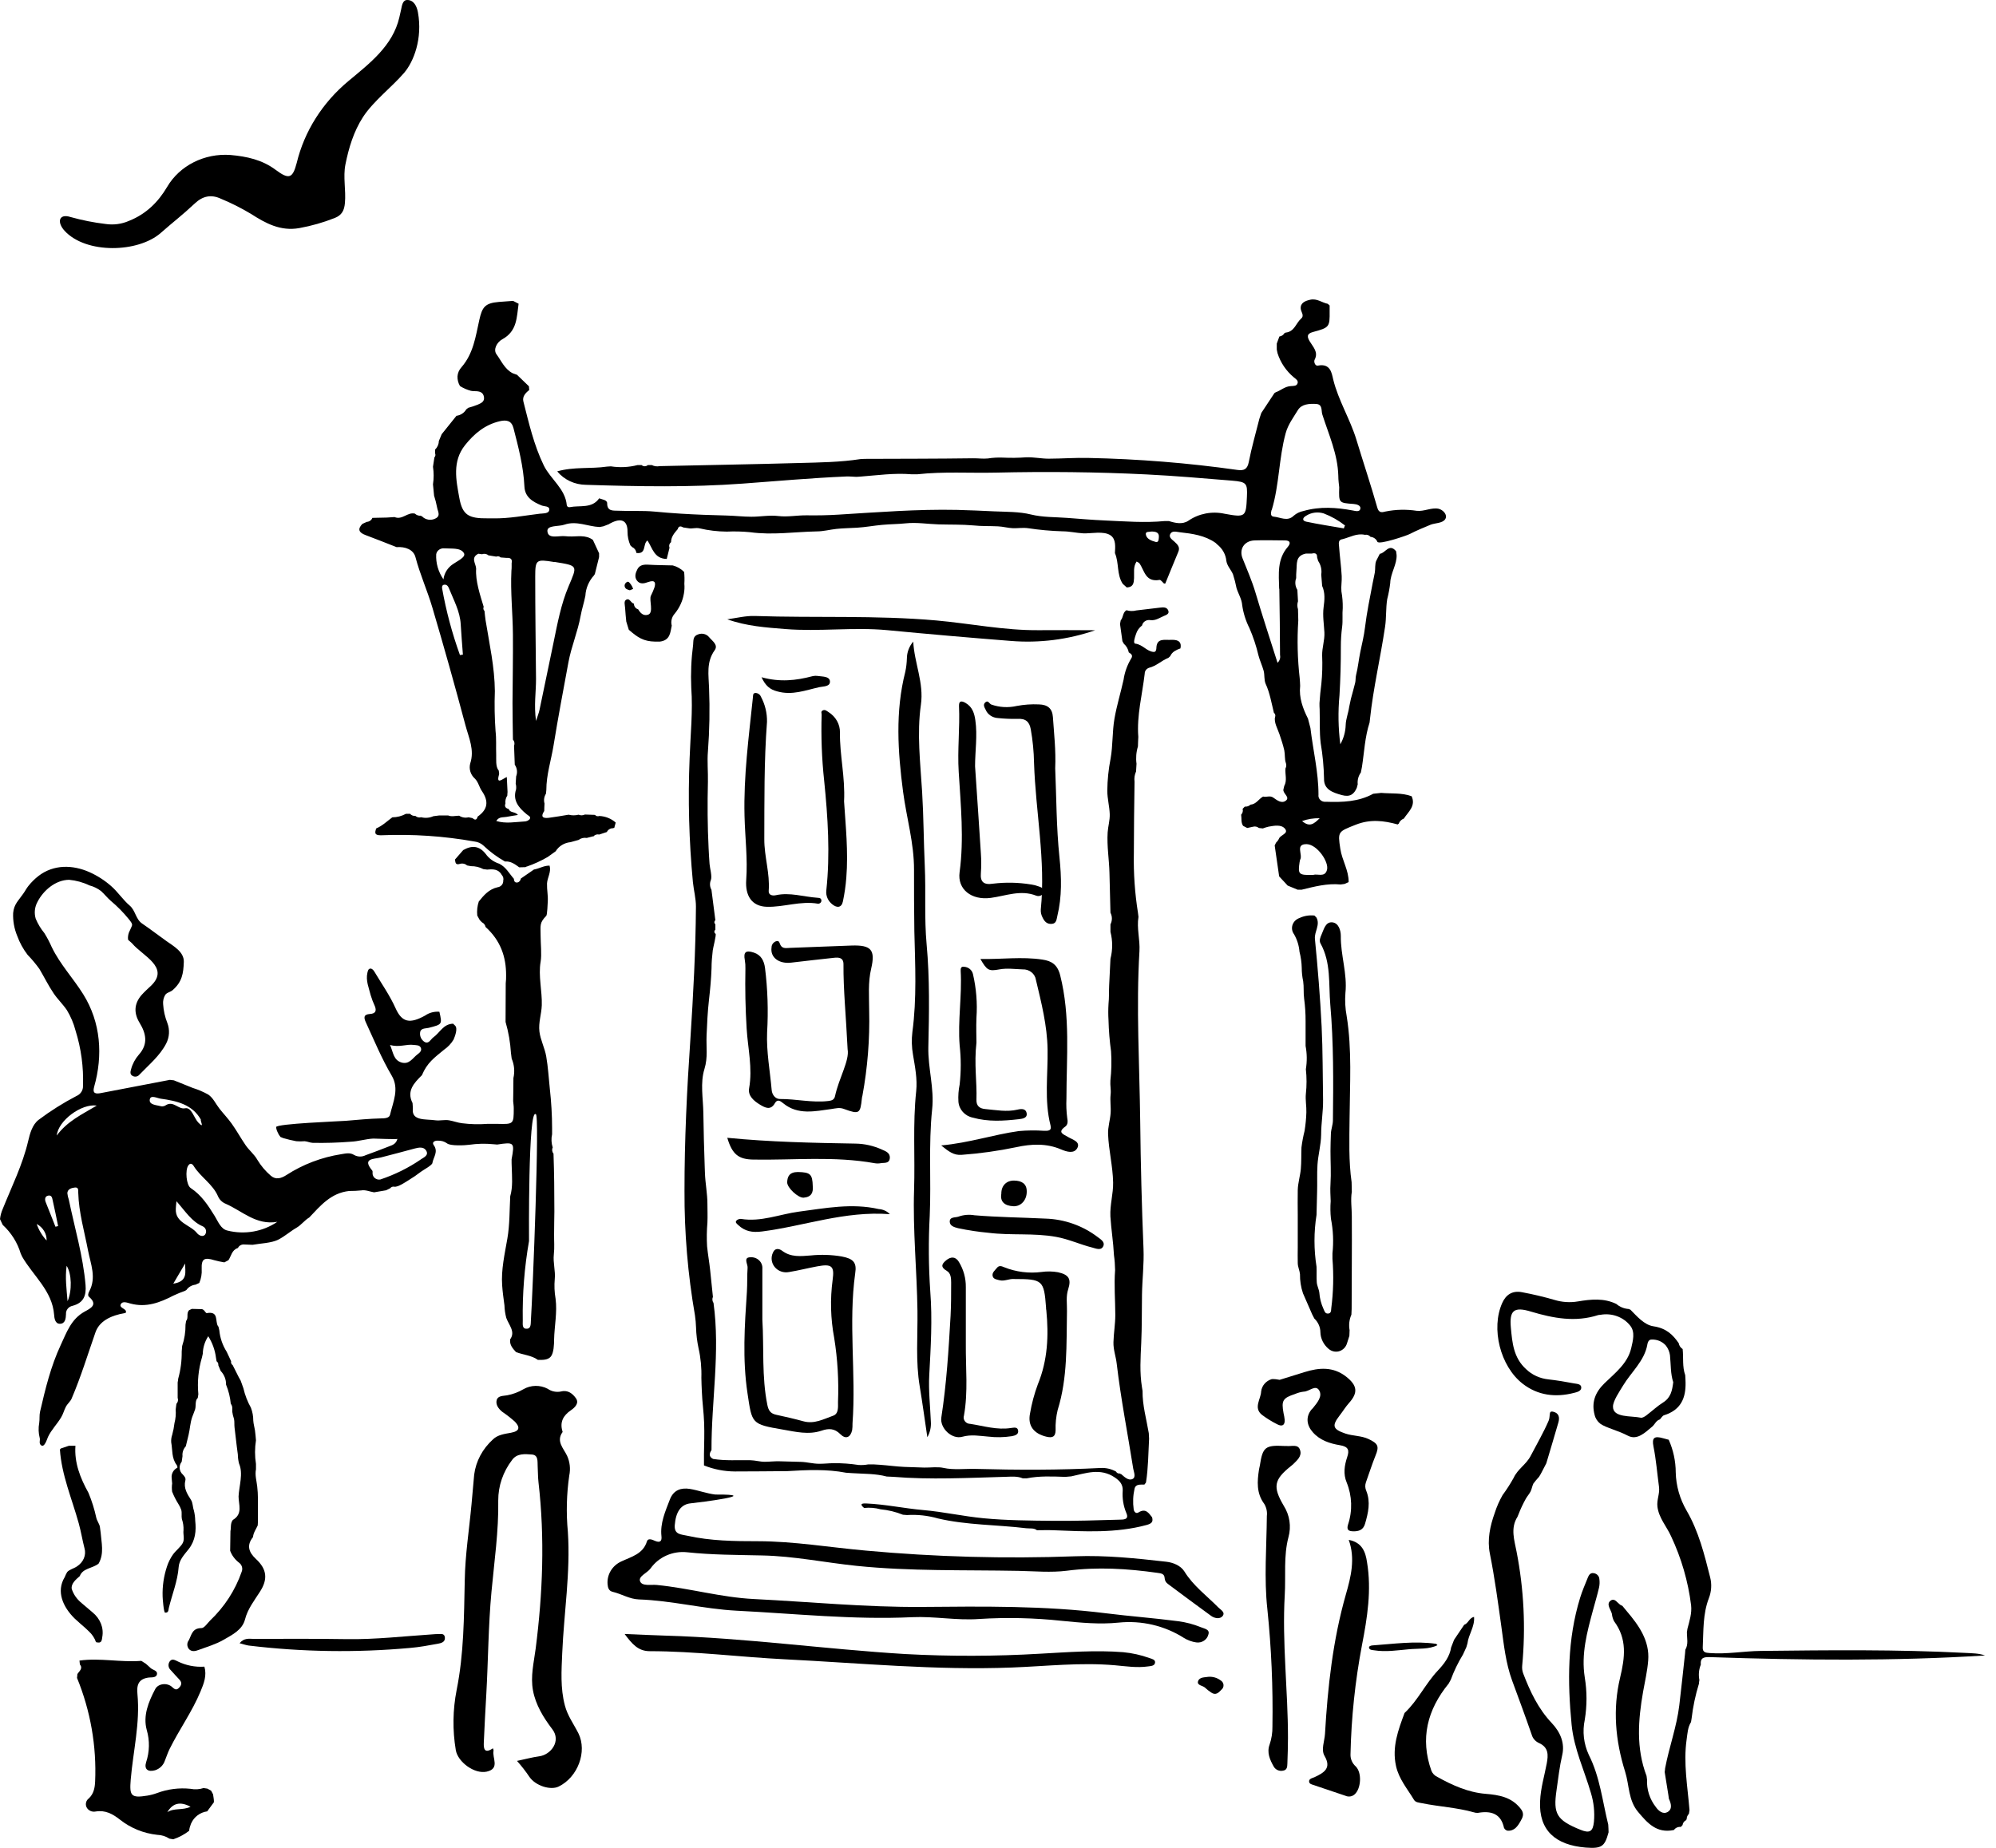 <?xml version="1.0" encoding="UTF-8"?> <svg xmlns="http://www.w3.org/2000/svg" xmlns:xlink="http://www.w3.org/1999/xlink" width="108px" height="100px" viewBox="0 0 108 100" version="1.1"><title>monogram-door-burgundy</title><g id="Page-1" stroke="none" stroke-width="1" fill="none" fill-rule="evenodd"><g id="monogram-door-burgundy" fill="#000000" fill-rule="nonzero"><path d="M68.115,44.808 L68.33,44.832 C68.431,44.793 68.536,44.761 68.642,44.736 C68.951,44.68 69.328,44.612 69.523,44.842 C69.757,45.116 69.261,45.18 69.199,45.398 C69.16,45.475 69.107,45.545 69.042,45.606 C69.019,45.656 68.996,45.705 68.971,45.754 L69.213,47.428 L69.674,47.925 L70.212,48.148 L70.43,48.148 C71.122,47.979 71.813,47.795 72.54,47.866 L72.753,47.836 L72.972,47.736 C72.983,47.101 72.613,46.553 72.522,45.933 C72.375,44.991 72.404,45.011 73.349,44.634 C74.144,44.318 74.869,44.408 75.63,44.617 C75.64,44.598 75.659,44.583 75.682,44.579 C75.725,44.451 75.827,44.349 75.958,44.3 C76.206,43.928 76.619,43.609 76.38,43.089 C75.842,42.894 75.284,42.958 74.735,42.909 L74.304,42.955 C73.507,43.394 72.63,43.42 71.743,43.389 C71.631,43.403 71.518,43.367 71.439,43.291 C71.36,43.214 71.324,43.108 71.341,43.002 C71.341,41.786 71.047,40.602 70.905,39.401 C70.86,39.232 70.817,39.063 70.774,38.894 C70.491,38.333 70.279,37.755 70.349,37.12 C70.349,36.983 70.333,36.846 70.325,36.709 C70.206,35.669 70.18,34.622 70.248,33.577 L70.232,32.968 C70.186,32.828 70.186,32.678 70.232,32.538 C70.22,32.334 70.209,32.128 70.198,31.924 C70.079,31.73 70.055,31.498 70.133,31.287 C70.133,31.155 70.133,31.023 70.146,30.891 C70.184,30.516 70.083,30.075 70.656,29.959 L70.975,29.959 C71.165,29.908 71.275,29.959 71.266,30.162 C71.284,30.226 71.302,30.29 71.321,30.354 C71.471,30.574 71.531,30.837 71.49,31.096 L71.539,31.709 C71.709,32.084 71.67,32.473 71.618,32.861 C71.558,33.316 71.637,33.773 71.661,34.226 C71.682,34.643 71.531,35.051 71.539,35.471 C71.561,35.984 71.547,36.498 71.496,37.008 C71.451,37.333 71.418,37.711 71.395,38.053 C71.395,38.161 71.395,38.269 71.404,38.379 C71.422,39 71.386,39.6 71.461,40.223 C71.569,40.857 71.629,41.496 71.641,42.137 C71.627,42.722 72.093,42.887 72.606,43.028 C73.048,43.149 73.26,42.982 73.412,42.639 C73.428,42.575 73.446,42.509 73.464,42.443 C73.439,42.219 73.499,41.993 73.633,41.806 L73.692,41.507 C73.819,40.705 73.848,39.889 74.105,39.105 C74.114,39.037 74.121,38.972 74.128,38.904 C74.308,37.225 74.677,35.694 74.945,33.91 C75.018,33.42 74.98,32.919 75.059,32.427 C75.133,32.139 75.188,31.846 75.223,31.552 C75.235,31.025 75.594,30.538 75.567,30.031 L75.54,29.83 C75.158,29.373 74.957,29.947 74.659,29.969 C74.596,30.094 74.532,30.219 74.469,30.342 C74.386,30.511 74.422,30.797 74.39,30.977 C74.358,31.158 74.311,31.354 74.275,31.543 C74.123,32.346 73.954,33.15 73.857,33.959 C73.805,34.402 73.696,34.834 73.606,35.27 C73.516,35.706 73.48,36.115 73.374,36.537 C73.338,36.677 73.36,36.823 73.324,36.958 C73.288,37.093 73.249,37.238 73.215,37.375 C73.128,37.663 73.058,37.955 73.003,38.25 C72.956,38.588 72.823,38.906 72.813,39.232 C72.803,39.597 72.703,39.956 72.522,40.279 C72.409,39.399 72.394,38.51 72.477,37.627 C72.529,36.754 72.553,35.88 72.551,35.005 C72.55,34.642 72.573,34.279 72.621,33.919 C72.664,33.581 72.621,33.243 72.653,32.905 C72.659,32.602 72.635,32.3 72.581,32.001 C72.556,31.722 72.612,31.452 72.597,31.175 C72.57,30.638 72.49,30.104 72.454,29.567 C72.443,29.41 72.386,29.204 72.666,29.172 C73.055,29.068 73.419,28.847 73.852,28.943 C73.967,28.92 74.085,28.962 74.155,29.052 C74.322,29.067 74.466,29.17 74.526,29.317 C74.598,29.503 76.141,28.979 76.29,28.894 C76.639,28.712 77.042,28.548 77.407,28.396 C77.64,28.3 78.06,28.325 78.202,28.09 C78.343,27.856 78.072,27.584 77.834,27.531 C77.453,27.455 77.058,27.687 76.658,27.644 C76.095,27.557 75.52,27.57 74.962,27.683 C74.783,27.731 74.604,27.771 74.523,27.47 C74.173,26.239 73.764,25.021 73.392,23.794 C73.053,22.681 72.416,21.672 72.136,20.53 C72.059,20.208 71.996,19.65 71.312,19.785 C71.149,19.818 71.077,19.566 71.133,19.466 C71.347,19.051 71.054,18.79 70.867,18.473 C70.738,18.257 70.674,18.062 71.047,17.966 C71.933,17.729 71.953,17.692 71.944,16.843 C71.944,16.74 71.944,16.636 71.944,16.532 L71.844,16.442 C71.528,16.378 71.259,16.141 70.9,16.219 C70.609,16.283 70.347,16.398 70.381,16.716 C70.399,16.885 70.589,17.077 70.403,17.24 C70.117,17.49 70.044,17.956 69.556,18 C69.545,18.018 69.524,18.028 69.502,18.025 C69.446,18.125 69.344,18.194 69.225,18.211 C69.179,18.338 69.132,18.466 69.084,18.593 C69.084,18.701 69.084,18.809 69.084,18.917 C69.098,18.983 69.111,19.049 69.125,19.115 C69.286,19.625 69.597,20.083 70.022,20.434 C70.117,20.51 70.245,20.588 70.214,20.725 C70.171,20.904 69.99,20.882 69.855,20.894 C69.523,20.905 69.301,21.137 69.016,21.232 C69.006,21.251 68.986,21.264 68.963,21.265 L68.246,22.35 C68.21,22.456 68.174,22.564 68.14,22.671 C67.946,23.445 67.723,24.215 67.571,24.995 C67.496,25.379 67.332,25.487 66.943,25.43 C64.279,25.053 61.592,24.837 58.898,24.783 C58.18,24.764 57.462,24.821 56.745,24.823 C56.339,24.823 55.939,24.734 55.532,24.747 C55.107,24.78 54.68,24.785 54.254,24.764 C53.985,24.754 53.715,24.769 53.45,24.811 C53.179,24.837 52.922,24.798 52.653,24.801 C50.694,24.828 48.732,24.825 46.773,24.833 L46.554,24.845 C45.463,25.014 44.359,25.026 43.259,25.056 C40.747,25.127 38.216,25.168 35.695,25.225 C35.55,25.255 35.399,25.234 35.268,25.168 L35.053,25.168 C34.959,25.254 34.809,25.254 34.715,25.168 L34.496,25.168 C34.026,25.289 33.533,25.312 33.052,25.237 L32.842,25.251 C31.961,25.381 31.047,25.251 30.15,25.509 C30.523,25.964 31.097,26.232 31.708,26.237 C34.538,26.328 37.366,26.379 40.19,26.171 C42.057,26.034 43.919,25.865 45.787,25.786 C45.967,25.778 46.146,25.8 46.335,25.806 L46.545,25.793 C47.467,25.722 48.386,25.588 49.315,25.666 L49.642,25.666 C51.051,25.511 52.465,25.609 53.877,25.577 C56.601,25.514 59.327,25.539 62.047,25.675 C63.593,25.751 65.132,25.887 66.672,26.012 C67.447,26.077 67.503,26.156 67.469,26.881 C67.418,27.965 67.408,28.014 66.263,27.803 C65.582,27.653 64.865,27.79 64.301,28.18 C63.977,28.394 63.6,28.308 63.244,28.197 L63.029,28.197 C61.952,28.302 60.861,28.214 59.781,28.166 C59.095,28.136 58.414,28.077 57.732,28.026 C57.082,27.977 56.416,27.999 55.781,27.842 C55.146,27.685 54.46,27.703 53.798,27.673 C53.136,27.643 52.449,27.609 51.772,27.594 C49.629,27.55 47.507,27.719 45.371,27.85 C44.802,27.886 44.232,27.896 43.661,27.888 C43.144,27.879 42.625,27.989 42.11,27.926 C41.626,27.867 41.14,27.967 40.653,27.964 C40.212,27.964 39.77,27.91 39.327,27.899 C38.495,27.879 37.664,27.849 36.833,27.798 C36.364,27.768 35.896,27.732 35.43,27.687 C34.776,27.624 34.111,27.67 33.456,27.639 C33.192,27.627 32.849,27.687 32.853,27.237 C32.853,27.05 32.585,27.034 32.42,26.969 C32.027,27.535 31.374,27.335 30.825,27.447 C30.788,27.454 30.749,27.446 30.719,27.425 C30.689,27.403 30.67,27.371 30.667,27.335 C30.588,26.448 29.788,25.933 29.423,25.188 C28.885,24.078 28.619,22.901 28.32,21.73 C28.253,21.468 28.426,21.27 28.636,21.108 L28.619,20.904 L27.973,20.282 L27.738,20.198 C27.302,19.97 27.123,19.522 26.866,19.174 C26.674,18.912 26.889,18.518 27.175,18.363 C27.998,17.915 27.954,17.153 28.061,16.437 L27.763,16.283 C27.509,16.3 27.254,16.317 26.999,16.339 C26.231,16.402 26.089,16.626 25.933,17.322 C25.736,18.204 25.617,19.132 24.968,19.875 C24.842,20.013 24.767,20.185 24.754,20.367 C24.748,20.55 24.794,20.732 24.889,20.892 C25.07,21.006 25.268,21.092 25.477,21.149 C25.55,21.164 25.624,21.171 25.698,21.169 C25.938,21.169 26.143,21.218 26.186,21.482 C26.229,21.745 26.023,21.819 25.849,21.899 C25.683,21.966 25.513,22.022 25.339,22.068 L25.228,22.154 C25.12,22.342 24.923,22.471 24.698,22.502 L23.898,23.499 L23.744,23.869 C23.742,24.042 23.669,24.207 23.541,24.332 C23.541,24.397 23.541,24.465 23.541,24.531 C23.576,24.605 23.562,24.691 23.505,24.752 C23.48,24.921 23.455,25.09 23.428,25.259 C23.476,25.574 23.476,25.895 23.428,26.21 L23.487,26.822 C23.555,27.031 23.609,27.245 23.65,27.46 C23.679,27.66 23.862,27.908 23.571,28.055 C23.326,28.187 23.015,28.138 22.829,27.937 C22.804,27.938 22.781,27.927 22.767,27.908 C22.65,27.919 22.533,27.877 22.452,27.796 C22.053,27.695 21.763,28.161 21.348,27.981 L20.928,28.009 L20.148,28.026 C20.103,28.148 19.985,28.234 19.848,28.242 C19.767,28.28 19.688,28.317 19.606,28.352 C19.333,28.638 19.415,28.824 19.785,28.959 C20.345,29.168 20.901,29.391 21.458,29.609 C21.929,29.575 22.371,29.739 22.48,30.151 C22.724,31.079 23.121,31.957 23.392,32.871 C24.019,34.992 24.617,37.119 25.186,39.254 C25.366,39.929 25.687,40.585 25.441,41.323 C25.365,41.618 25.462,41.929 25.696,42.137 C25.886,42.327 25.933,42.61 26.077,42.813 C26.453,43.362 26.398,43.805 25.843,44.193 C25.8,44.371 25.71,44.405 25.567,44.274 L25.353,44.229 C25.178,44.273 24.991,44.241 24.842,44.143 C24.645,44.143 24.444,44.212 24.248,44.129 L23.772,44.129 L23.446,44.171 C23.242,44.263 23.009,44.283 22.791,44.227 C22.68,44.258 22.561,44.231 22.477,44.156 C22.366,44.164 22.258,44.121 22.186,44.041 L21.964,44.041 C21.74,44.164 21.486,44.229 21.228,44.231 C20.944,44.44 20.689,44.692 20.356,44.832 C20.275,45.067 20.253,45.212 20.628,45.202 C22.318,45.131 24.011,45.244 25.673,45.54 C25.855,45.56 26.026,45.637 26.157,45.758 C26.505,46.091 26.897,46.381 27.322,46.621 C27.64,46.597 27.86,46.766 28.095,46.937 L28.436,46.927 C28.455,46.907 28.482,46.895 28.51,46.893 C28.903,46.757 29.281,46.584 29.637,46.376 L30.066,46.069 C30.233,45.791 30.534,45.607 30.871,45.575 L31.308,45.454 C31.43,45.359 31.591,45.32 31.747,45.347 L32.027,45.275 L32.068,45.263 L32.111,45.263 C32.184,45.173 32.307,45.134 32.422,45.163 L32.836,45.026 C32.895,44.896 33.034,44.813 33.185,44.82 C33.197,44.804 33.218,44.796 33.238,44.8 L33.314,44.514 C33.073,44.299 32.759,44.173 32.427,44.158 C32.344,44.192 32.248,44.167 32.194,44.099 L31.647,44.08 C31.541,44.133 31.414,44.137 31.306,44.089 C31.13,44.135 30.943,44.135 30.767,44.089 C30.409,44.148 30.05,44.212 29.691,44.258 C29.332,44.303 29.258,44.17 29.448,43.889 C29.448,43.754 29.457,43.619 29.463,43.484 C29.412,43.305 29.44,43.114 29.54,42.955 L29.561,42.752 C29.561,41.931 29.82,41.147 29.951,40.347 C30.195,38.84 30.48,37.338 30.757,35.838 C30.913,34.993 31.263,34.182 31.415,33.336 C31.483,32.961 31.605,32.606 31.674,32.239 C31.696,31.83 31.863,31.44 32.147,31.13 C32.149,31.108 32.163,31.088 32.183,31.079 L32.415,30.148 L32.415,29.942 L32.081,29.219 C31.683,28.92 31.221,29.05 30.778,29.031 C30.718,29.03 30.658,29.025 30.599,29.018 C30.24,28.971 29.657,29.199 29.619,28.748 C29.59,28.41 30.215,28.506 30.541,28.393 C31.194,28.165 31.806,28.494 32.442,28.521 L32.65,28.482 L32.971,28.357 C32.98,28.338 33,28.324 33.023,28.322 C33.613,28.001 33.96,28.161 33.954,28.771 C33.953,29.026 34.005,29.278 34.109,29.513 L34.211,29.612 C34.244,29.627 34.274,29.645 34.301,29.668 C34.314,29.679 34.325,29.692 34.335,29.705 C34.347,29.716 34.357,29.728 34.367,29.741 C34.38,29.761 34.389,29.781 34.399,29.803 C34.404,29.811 34.407,29.819 34.41,29.827 C34.422,29.859 34.43,29.892 34.435,29.925 C34.999,29.999 34.764,29.438 35.033,29.249 C35.306,29.66 35.392,30.236 36.076,30.249 C36.128,30.047 36.178,29.842 36.228,29.638 C36.184,29.533 36.217,29.414 36.309,29.342 C36.309,29.053 36.488,28.847 36.668,28.638 C36.716,28.469 36.822,28.455 36.964,28.543 L37.287,28.592 C37.466,28.619 37.646,28.546 37.849,28.592 C38.33,28.706 38.825,28.765 39.322,28.769 C39.741,28.75 40.161,28.76 40.578,28.8 C41.805,28.969 42.966,28.783 44.189,28.758 C44.547,28.758 44.892,28.663 45.245,28.624 C45.599,28.585 45.996,28.58 46.369,28.558 C46.823,28.531 47.266,28.447 47.72,28.405 C48.174,28.362 48.574,28.367 48.998,28.322 C49.594,28.258 50.188,28.359 50.782,28.378 C51.406,28.396 52.038,28.378 52.655,28.433 C53.105,28.482 53.552,28.462 53.999,28.484 C54.27,28.496 54.537,28.574 54.805,28.584 C55.072,28.594 55.343,28.545 55.623,28.584 C56.241,28.678 56.864,28.734 57.489,28.753 C57.87,28.753 58.231,28.842 58.607,28.862 C59.034,28.884 59.718,28.717 60.091,28.972 C60.4,29.185 60.339,29.619 60.327,29.932 C60.558,30.466 60.414,31.084 60.75,31.596 L60.969,31.792 C61.328,31.773 61.349,31.547 61.362,31.285 C61.378,30.989 61.303,30.677 61.5,30.388 C61.57,30.432 61.628,30.45 61.654,30.488 C61.931,30.878 61.967,31.518 62.744,31.383 C62.807,31.373 62.902,31.51 62.981,31.579 L63.016,31.579 L63.052,31.579 C63.287,31.005 63.519,30.428 63.759,29.856 C63.862,29.611 63.715,29.467 63.551,29.317 C63.424,29.2 63.221,29.082 63.323,28.893 C63.426,28.704 63.654,28.783 63.826,28.802 C64.511,28.879 65.193,28.971 65.771,29.378 L65.863,29.465 C66.147,29.69 66.325,30.011 66.356,30.359 C66.401,30.631 66.611,30.834 66.715,31.081 C66.794,31.326 66.858,31.576 66.907,31.829 C67.009,32.153 67.187,32.41 67.214,32.758 C67.276,33.186 67.408,33.603 67.605,33.993 C67.812,34.471 67.975,34.964 68.093,35.468 C68.165,35.748 68.294,36.012 68.371,36.291 C68.436,36.517 68.387,36.797 68.484,37.012 C68.705,37.487 68.8,38.053 68.929,38.575 C68.997,38.627 69.023,38.714 68.996,38.792 C68.91,39.073 69.143,39.468 69.231,39.737 C69.328,40.024 69.425,40.313 69.491,40.609 C69.534,40.811 69.505,41.095 69.574,41.284 C69.612,41.384 69.605,41.494 69.554,41.588 C69.525,41.904 69.656,42.229 69.487,42.536 C69.471,42.602 69.457,42.668 69.441,42.734 C69.419,42.952 69.812,43.139 69.579,43.325 C69.346,43.511 69.091,43.3 68.883,43.156 C68.703,43.04 68.524,43.156 68.344,43.107 C68.104,43.237 67.976,43.521 67.661,43.546 C67.581,43.624 67.468,43.663 67.354,43.651 C67.314,43.69 67.277,43.73 67.237,43.771 C67.268,43.883 67.238,44.003 67.156,44.09 C67.189,44.291 67.137,44.506 67.262,44.693 L67.485,44.808 L67.795,44.741 C67.907,44.708 68.029,44.734 68.115,44.808 L68.115,44.808 Z M71.406,44.281 C71.101,44.579 70.867,44.788 70.453,44.433 C70.757,44.324 71.081,44.272 71.406,44.281 Z M70.329,46.629 C70.327,46.595 70.334,46.56 70.347,46.528 C70.51,46.256 70.058,45.67 70.706,45.683 C71.262,45.7 71.917,46.638 71.802,47.072 C71.688,47.506 71.286,47.266 71.059,47.349 C70.256,47.364 70.221,47.33 70.322,46.629 L70.329,46.629 Z M24.887,35.449 C24.463,34.275 24.141,33.071 23.923,31.847 C23.905,31.755 23.923,31.658 24.034,31.643 C24.194,31.621 24.259,31.753 24.302,31.861 C24.553,32.488 24.89,33.089 24.928,33.778 C24.959,34.327 25.007,34.877 25.047,35.426 L24.887,35.449 Z M24.514,30.525 C24.222,30.718 24.033,31.02 23.995,31.354 C23.715,30.951 23.577,30.475 23.602,29.994 C23.635,29.792 23.833,29.651 24.049,29.675 C24.422,29.702 24.932,29.626 25.104,29.937 C25.222,30.151 24.754,30.357 24.514,30.525 Z M28.661,44.33 C28.589,44.408 28.486,44.453 28.377,44.455 C27.878,44.481 27.374,44.587 26.852,44.43 C26.997,44.185 27.221,44.244 27.405,44.207 C27.588,44.17 27.797,44.141 28.022,44.104 C27.882,43.91 27.591,44.002 27.528,43.781 C27.358,43.739 27.284,43.648 27.349,43.482 C27.329,43.333 27.365,43.182 27.449,43.055 C27.449,42.989 27.458,42.925 27.462,42.859 C27.449,42.604 27.437,42.352 27.422,42.05 C27.202,42.141 26.821,42.509 27.008,41.896 C27.008,41.83 26.994,41.764 26.985,41.696 C26.805,41.495 26.857,41.087 26.848,40.835 C26.832,40.414 26.864,39.99 26.814,39.571 C26.762,38.85 26.749,38.128 26.776,37.405 C26.766,36.106 26.48,34.843 26.274,33.569 C26.247,33.4 26.234,33.231 26.215,33.062 C26.152,33.005 26.135,32.916 26.172,32.841 C25.98,32.209 25.718,31.435 25.763,30.775 C25.754,30.498 25.447,30.183 25.883,29.966 L26.082,29.994 C26.199,29.948 26.333,29.971 26.425,30.053 L26.852,30.123 C26.932,30.086 27.028,30.104 27.087,30.167 L27.41,30.192 C27.632,30.173 27.731,30.265 27.684,30.477 C27.684,30.537 27.684,30.596 27.684,30.646 C27.684,30.697 27.684,30.805 27.672,30.885 C27.614,32.021 27.744,33.189 27.753,34.334 C27.762,35.576 27.738,36.816 27.731,38.051 C27.731,38.71 27.745,39.369 27.754,40.026 C27.837,40.115 27.86,40.24 27.814,40.35 C27.826,40.688 27.841,41.039 27.853,41.382 C27.982,41.57 28.01,41.804 27.928,42.014 C27.92,42.144 27.911,42.274 27.903,42.404 C27.93,42.505 27.937,42.609 27.925,42.712 C27.731,43.308 28.054,43.702 28.494,44.063 C28.571,44.139 28.75,44.182 28.661,44.33 Z M29.965,30.412 L30.019,30.412 C31.297,30.618 31.243,30.597 30.767,31.726 C30.351,32.706 30.161,33.753 29.946,34.795 C29.694,36.002 29.447,37.21 29.192,38.416 C29.158,38.585 29.091,38.737 29.003,39.014 C28.885,38.169 29.003,37.466 29.003,36.76 C28.987,34.902 28.959,33.054 28.96,31.202 C28.96,30.281 29.018,30.256 29.965,30.412 Z M29.247,27.795 C28.393,27.896 27.544,28.07 26.674,28.051 L26.4,28.051 C25.361,28.063 25.021,27.883 24.851,26.933 C24.68,25.984 24.46,24.97 25.165,24.087 C25.649,23.482 26.226,22.987 27.038,22.796 C27.419,22.706 27.681,22.769 27.785,23.173 C28.054,24.212 28.323,25.249 28.375,26.323 C28.4,26.903 28.817,27.156 29.31,27.355 C29.465,27.418 29.754,27.374 29.719,27.604 C29.692,27.795 29.416,27.778 29.247,27.798 L29.247,27.795 Z M62.523,29.324 C62.304,29.266 62.044,29.17 62.001,28.933 C61.965,28.734 62.196,28.8 62.286,28.764 C62.541,28.764 62.728,28.81 62.704,29.074 C62.693,29.192 62.695,29.373 62.523,29.327 L62.523,29.324 Z M72.716,28.595 C72.037,28.477 71.356,28.374 70.683,28.232 C70.431,28.178 70.485,28.014 70.674,27.91 C70.953,27.731 71.304,27.685 71.625,27.785 C72.042,27.945 72.431,28.166 72.777,28.438 C72.746,28.491 72.727,28.543 72.716,28.595 Z M68.811,27.6 C69.224,26.24 69.191,24.81 69.566,23.441 C69.694,22.972 69.981,22.597 70.223,22.198 C70.428,21.86 70.848,21.84 71.212,21.86 C71.576,21.88 71.481,22.22 71.548,22.429 C71.896,23.519 72.382,24.578 72.413,25.742 C72.413,26.001 72.454,26.259 72.463,26.369 C72.438,27.222 72.438,27.214 73.24,27.273 C73.419,27.285 73.624,27.355 73.609,27.511 C73.588,27.725 73.342,27.654 73.202,27.627 C72.305,27.459 71.42,27.398 70.532,27.653 C70.334,27.69 70.151,27.779 70.002,27.908 C69.663,28.246 69.272,27.986 68.911,27.959 C68.721,27.938 68.768,27.727 68.802,27.6 L68.811,27.6 Z M69.222,31.864 C69.247,33.059 69.251,34.253 69.26,35.448 C69.293,35.6 69.243,35.759 69.125,35.868 C68.71,34.556 68.301,33.319 67.932,32.072 C67.743,31.435 67.476,30.829 67.232,30.214 C67.036,29.726 67.318,29.268 67.874,29.246 C68.43,29.224 68.974,29.246 69.525,29.246 C69.819,29.246 69.843,29.398 69.69,29.584 C69.091,30.268 69.195,31.069 69.213,31.864 L69.222,31.864 Z" id="Shape"></path><path d="M25.385,61.952 C25.82,61.889 26.262,61.878 26.7,61.922 L26.902,61.939 C27.828,61.798 27.851,61.821 27.681,62.74 C27.681,62.881 27.681,63.022 27.689,63.163 C27.702,63.689 27.757,64.217 27.608,64.735 C27.567,65.494 27.583,66.275 27.453,67.026 C27.311,67.854 27.11,68.714 27.171,69.559 C27.195,69.923 27.247,70.283 27.295,70.643 C27.302,70.872 27.335,71.1 27.394,71.322 C27.535,71.711 27.901,72.067 27.606,72.477 C27.56,72.769 27.736,72.971 27.919,73.169 C28.309,73.326 28.754,73.339 29.107,73.594 C29.344,73.594 29.64,73.611 29.804,73.414 C29.967,73.217 29.981,72.735 29.981,72.499 C29.997,71.765 30.159,71.013 30.061,70.281 C30,69.929 29.985,69.57 30.017,69.215 C30.063,68.793 29.917,68.327 29.967,67.885 C30.01,67.508 29.976,67.16 29.981,66.785 C29.981,66.377 29.992,65.971 29.996,65.564 C29.996,64.518 29.987,63.474 29.949,62.429 C29.87,62.337 29.853,62.208 29.907,62.1 C29.832,61.867 29.82,61.619 29.873,61.38 C29.873,61.273 29.873,61.168 29.873,61.062 C29.873,60.346 29.829,59.631 29.75,58.918 C29.688,58.335 29.656,57.748 29.555,57.169 C29.477,56.715 29.241,56.272 29.187,55.824 C29.129,55.33 29.297,54.89 29.315,54.403 C29.34,53.644 29.12,52.801 29.251,52.054 C29.32,51.66 29.251,51.066 29.251,50.631 C29.251,50.076 29.178,49.952 29.56,49.558 C29.61,49.507 29.635,48.879 29.64,48.767 C29.658,48.456 29.589,48.147 29.599,47.842 C29.599,47.828 29.599,47.814 29.599,47.801 C29.619,47.492 29.832,47.181 29.74,46.869 C29.74,46.869 29.74,46.855 29.74,46.846 L29.711,46.846 C29.42,46.846 29.178,47.006 28.892,47.055 L28.182,47.544 C28.171,47.622 28.127,47.691 28.059,47.735 C28.035,47.747 28.008,47.755 27.981,47.758 C27.839,47.772 27.814,47.662 27.803,47.555 C27.551,47.271 27.377,46.92 27.009,46.74 C26.712,46.645 26.456,46.459 26.28,46.211 C25.925,45.763 25.531,45.739 25.063,46.004 C24.916,46.174 24.768,46.344 24.619,46.514 C24.644,46.656 24.628,46.831 24.884,46.751 C25.02,46.709 25.169,46.741 25.273,46.835 L25.479,46.874 C25.714,46.87 25.945,46.925 26.151,47.033 L26.36,47.06 C26.671,47.03 26.972,47.026 27.146,47.344 C27.227,47.428 27.259,47.547 27.229,47.658 C27.241,47.837 27.106,47.994 26.92,48.016 C26.449,48.125 26.177,48.451 25.906,48.787 C25.825,49.033 25.797,49.291 25.824,49.546 C25.863,49.614 25.9,49.684 25.937,49.754 C25.975,49.823 26.032,49.859 26.078,49.913 C26.181,49.962 26.253,50.056 26.272,50.164 C27.082,50.893 27.389,51.784 27.384,52.779 C27.384,52.92 27.384,53.065 27.364,53.211 C27.364,53.909 27.361,54.606 27.355,55.303 C27.514,55.852 27.612,56.416 27.647,56.985 C27.661,57.087 27.673,57.189 27.686,57.289 C27.828,57.622 27.861,57.989 27.78,58.34 C27.78,58.756 27.771,59.171 27.766,59.585 C27.776,59.721 27.8,59.857 27.798,59.993 C27.798,60.842 27.785,60.842 26.909,60.82 L26.376,60.82 C25.918,60.855 25.457,60.844 25.001,60.786 C24.758,60.758 24.527,60.665 24.29,60.626 C24.054,60.587 23.796,60.66 23.551,60.626 C23.057,60.553 22.256,60.677 22.34,60.003 C22.34,59.899 22.327,59.796 22.322,59.694 C21.991,59.038 22.4,58.612 22.83,58.186 C23.114,57.507 23.498,57.244 24.027,56.807 C24.237,56.662 24.412,56.476 24.541,56.262 C24.623,56.072 24.779,55.656 24.626,55.505 L24.516,55.399 C23.983,55.415 23.805,55.885 23.45,56.136 C23.301,56.242 23.212,56.508 22.977,56.389 C22.803,56.281 22.708,56.088 22.73,55.89 C22.752,55.625 23.024,55.668 23.196,55.624 C23.928,55.435 23.93,55.442 23.777,54.763 L23.768,54.753 C23.497,54.731 23.226,54.803 23.006,54.956 C22.181,55.415 21.751,55.337 21.407,54.569 C21.096,53.873 20.646,53.234 20.252,52.574 C20.211,52.504 20.127,52.419 20.058,52.416 C19.923,52.416 19.904,52.545 19.88,52.642 C19.781,53.066 19.96,53.46 20.058,53.861 C20.118,54.062 20.193,54.258 20.282,54.449 C20.38,54.696 20.33,54.853 20.019,54.873 C19.664,54.897 19.678,55.072 19.8,55.335 C20.246,56.301 20.65,57.286 21.195,58.21 C21.618,58.926 21.266,59.633 21.103,60.332 C21.06,60.512 20.808,60.522 20.628,60.524 C19.987,60.538 19.349,60.602 18.71,60.655 C18.413,60.68 14.946,60.809 14.941,60.994 C14.949,61.09 14.976,61.184 15.021,61.27 C15.027,61.285 15.034,61.299 15.042,61.314 C15.055,61.344 15.07,61.375 15.087,61.404 C15.113,61.447 15.143,61.489 15.176,61.529 L15.321,61.589 C15.555,61.658 15.792,61.715 16.032,61.759 C16.182,61.772 16.333,61.772 16.483,61.759 C16.643,61.772 16.759,61.838 16.919,61.847 C17.605,61.861 18.292,61.84 18.976,61.786 C19.388,61.769 19.783,61.638 20.198,61.616 C20.319,61.616 21.494,61.669 21.504,61.631 C21.43,61.916 21.222,61.971 21.053,62.037 C20.636,62.207 20.209,62.358 19.784,62.516 C19.588,62.617 19.351,62.612 19.159,62.502 C18.942,62.363 18.708,62.422 18.471,62.46 C17.407,62.626 16.392,63.011 15.499,63.589 C15.22,63.769 14.923,63.862 14.653,63.626 C14.363,63.377 14.117,63.085 13.923,62.762 C13.759,62.467 13.479,62.253 13.289,61.973 C13.024,61.587 12.802,61.178 12.53,60.799 C12.327,60.517 12.086,60.266 11.872,59.993 C11.659,59.719 11.538,59.419 11.268,59.234 C11,59.086 10.716,58.964 10.421,58.872 L9.408,58.464 L9.19,58.439 L5.458,59.154 C5.163,59.21 4.993,59.172 5.094,58.814 C5.577,57.116 5.458,55.332 4.501,53.802 C3.952,52.924 3.257,52.197 2.8,51.255 C2.686,50.995 2.554,50.743 2.404,50.501 C2.209,50.263 2.05,50 1.933,49.72 C1.84,49.413 1.875,49.084 2.031,48.801 C2.344,48.193 2.997,47.621 3.738,47.612 C4.121,47.647 4.495,47.749 4.838,47.915 C5.069,47.975 5.284,48.08 5.471,48.224 C5.657,48.393 5.803,48.584 5.99,48.747 C6.346,49.045 6.672,49.376 6.963,49.733 C7.235,50.073 7.16,50.025 7.033,50.341 C6.945,50.497 6.908,50.674 6.928,50.85 C6.928,50.867 7.123,51.02 7.153,51.059 C7.713,51.727 9.191,52.343 8.187,53.33 C8.01,53.499 7.816,53.669 7.654,53.853 C7.251,54.325 7.235,54.829 7.553,55.352 C7.908,55.933 8.026,56.503 7.512,57.077 C7.313,57.305 7.169,57.573 7.093,57.862 C7.057,57.996 7.013,58.143 7.184,58.23 C7.303,58.293 7.454,58.265 7.539,58.162 C8.052,57.627 8.644,57.143 8.989,56.479 C9.169,56.132 9.194,55.729 9.056,55.364 C8.926,55.037 8.849,54.694 8.827,54.345 C8.81,54.168 8.85,53.99 8.943,53.836 C9.047,53.698 9.22,53.69 9.344,53.581 C9.85,53.139 9.925,52.686 9.946,52.053 C9.964,51.519 9.397,51.204 9.007,50.929 C8.561,50.613 8.136,50.282 7.688,49.978 C7.343,49.745 7.333,49.278 7.024,49.013 C6.649,48.694 6.384,48.273 6.011,47.949 C5.661,47.641 5.265,47.387 4.835,47.195 C3.921,46.79 2.898,46.78 2.088,47.4 C1.881,47.56 1.696,47.744 1.535,47.947 C1.429,48.078 1.357,48.227 1.258,48.363 C0.999,48.74 0.752,48.933 0.711,49.414 C0.694,49.837 0.769,50.258 0.933,50.652 C1.065,51.016 1.254,51.36 1.492,51.671 C1.725,51.911 1.938,52.167 2.132,52.436 C2.39,52.871 2.614,53.328 2.896,53.747 C3.111,54.07 3.401,54.342 3.618,54.663 C3.828,55.009 3.986,55.382 4.087,55.771 C4.39,56.739 4.527,57.748 4.49,58.758 C4.505,58.996 4.363,59.218 4.135,59.313 C3.418,59.687 2.735,60.117 2.093,60.599 C1.748,60.862 1.62,61.341 1.523,61.755 C1.222,63.037 0.634,64.211 0.146,65.428 C0.069,65.602 0.02,65.787 0,65.975 L0.146,66.286 C0.608,66.712 0.945,67.248 1.121,67.839 L1.199,68.009 C1.796,69.045 2.832,69.856 2.928,71.152 C2.941,71.322 2.974,71.641 3.239,71.639 C3.536,71.639 3.561,71.344 3.571,71.121 C3.553,70.906 3.705,70.711 3.927,70.666 C4.534,70.507 4.675,70.096 4.629,69.539 C4.495,67.97 4.042,66.459 3.724,64.924 C3.683,64.809 3.656,64.69 3.644,64.569 C3.657,64.351 3.856,64.292 4.033,64.267 C4.263,64.233 4.231,64.418 4.234,64.55 C4.263,65.62 4.568,66.645 4.767,67.69 C4.909,68.413 5.227,69.142 4.829,69.885 C4.78,69.977 4.733,70.111 4.819,70.182 C5.316,70.61 4.9,70.804 4.582,70.979 C3.838,71.386 3.598,72.128 3.282,72.796 C2.749,73.94 2.452,75.164 2.169,76.389 C2.121,76.591 2.155,76.805 2.121,77.01 C2.071,77.283 2.081,77.562 2.152,77.83 C2.178,77.941 2.107,78.085 2.191,78.182 C2.397,78.42 2.546,77.868 2.599,77.759 C2.777,77.377 3.097,77.063 3.31,76.699 C3.415,76.53 3.465,76.324 3.557,76.143 C3.65,75.961 3.808,75.845 3.873,75.693 C4.376,74.519 4.746,73.303 5.165,72.103 C5.369,71.517 5.952,71.191 6.802,71.05 C6.802,71.02 6.825,70.984 6.816,70.957 C6.762,70.797 6.427,70.77 6.542,70.568 C6.64,70.398 6.887,70.498 7.047,70.541 C7.908,70.777 8.646,70.495 9.387,70.111 C9.598,70.013 9.813,69.925 10.033,69.848 C10.043,69.828 10.063,69.815 10.085,69.812 C10.196,69.652 10.374,69.546 10.574,69.524 L10.783,69.43 C10.885,69.192 10.93,68.935 10.913,68.678 C10.892,68.121 11.053,68.028 11.606,68.201 C11.781,68.248 11.959,68.287 12.139,68.316 L12.363,68.196 C12.516,67.963 12.541,67.646 12.873,67.537 L12.891,67.561 L12.875,67.535 C12.937,67.405 13.081,67.329 13.23,67.348 L13.665,67.365 C14.085,67.287 14.685,67.277 15.065,67.082 C15.421,66.898 15.7,66.64 16.046,66.44 C16.304,66.291 16.476,66.039 16.734,65.886 C17.34,65.248 17.906,64.557 18.896,64.452 C19.115,64.453 19.334,64.443 19.552,64.421 C19.776,64.379 20.021,64.491 20.241,64.525 L20.893,64.414 C20.966,64.377 21.039,64.34 21.114,64.304 C21.163,64.235 21.252,64.202 21.337,64.221 C21.526,64.253 21.94,63.973 22.089,63.881 C22.332,63.734 22.565,63.575 22.789,63.402 C22.903,63.316 23.375,63.063 23.395,62.942 C23.448,62.623 23.731,62.331 23.468,61.969 C23.354,61.816 23.519,61.72 23.686,61.73 C23.866,61.72 24.043,61.771 24.187,61.874 C24.36,62.025 25.168,61.984 25.385,61.952 Z M28.286,71.471 C28.262,70.028 28.375,68.587 28.624,67.163 C28.624,67.121 28.571,59.954 28.988,60.298 C29.217,60.154 28.823,69.999 28.725,71.473 C28.713,71.643 28.745,71.925 28.466,71.906 C28.235,71.891 28.292,71.631 28.286,71.471 Z M1.99,66.24 C2.327,66.421 2.532,66.765 2.523,67.135 C2.283,66.874 2.1,66.57 1.986,66.24 L1.99,66.24 Z M3.001,66.387 C2.823,65.939 2.646,65.494 2.468,65.043 C2.42,64.912 2.422,64.739 2.608,64.703 C2.795,64.667 2.822,64.823 2.846,64.937 C2.955,65.408 3.047,65.88 3.145,66.352 L3.001,66.387 Z M3.657,70.427 C3.6,69.748 3.518,69.147 3.605,68.5 C3.88,68.931 3.909,69.838 3.653,70.427 L3.657,70.427 Z M3.07,61.455 C3.145,60.643 4.41,59.709 5.236,59.831 C4.431,60.31 3.646,60.672 3.067,61.455 L3.07,61.455 Z M8.989,59.801 C8.918,59.854 8.829,59.879 8.74,59.872 C8.491,59.802 8.067,59.802 8.102,59.515 C8.138,59.229 8.491,59.429 8.699,59.458 C9.57,59.578 10.403,59.77 10.869,60.589 C10.819,60.638 11.1,61.135 10.721,60.74 C10.488,60.485 10.366,59.906 10.01,59.977 C9.655,60.049 9.39,59.565 8.989,59.801 Z M9.376,69.468 L10.018,68.376 C10.003,68.8 10.208,69.34 9.376,69.469 L9.376,69.468 Z M11.089,66.822 C10.959,66.963 10.75,66.844 10.662,66.735 C10.307,66.279 9.465,66.187 9.513,65.408 C9.513,65.324 9.527,65.238 9.548,65.007 C10.049,65.574 10.369,66.107 10.97,66.365 C11.056,66.405 11.119,66.479 11.142,66.568 C11.165,66.656 11.145,66.75 11.089,66.824 L11.089,66.822 Z M12.302,66.593 C11.947,66.513 11.8,66.104 11.618,65.808 C11.263,65.236 10.908,64.681 10.32,64.294 C10.078,64.136 10.012,63.326 10.186,63.076 C10.3,62.906 10.412,62.991 10.481,63.102 C10.851,63.701 11.519,64.081 11.8,64.749 C11.879,64.928 12.028,65.071 12.215,65.146 C13.104,65.532 13.855,66.319 15.003,66.122 C14.221,66.656 13.231,66.828 12.302,66.593 Z M21.103,56.549 C21.604,56.698 21.991,56.491 22.393,56.549 C22.535,56.568 22.706,56.549 22.771,56.705 C22.837,56.861 22.704,56.974 22.594,57.055 C22.334,57.247 22.156,57.615 21.737,57.503 C21.286,57.374 21.282,56.957 21.103,56.546 L21.103,56.549 Z M22.778,62.74 C22.104,63.202 21.363,63.569 20.579,63.83 C20.476,63.849 20.369,63.823 20.288,63.759 C20.207,63.696 20.159,63.601 20.158,63.501 C20.158,63.45 20.17,63.382 20.142,63.348 C19.582,62.677 20.207,62.737 20.607,62.638 C21.225,62.484 21.837,62.312 22.451,62.151 C22.668,62.095 22.919,62.052 23.052,62.256 C23.223,62.518 22.935,62.633 22.778,62.737 L22.778,62.74 Z" id="Shape"></path><path d="M37.037,64.447 C37.027,66.703 37.216,68.956 37.603,71.182 C37.635,71.402 37.655,71.623 37.662,71.844 C37.673,72.22 37.718,72.594 37.797,72.963 C37.916,73.488 37.967,74.025 37.95,74.562 C37.95,74.804 37.967,75.046 37.975,75.286 C37.995,75.862 38.081,76.435 38.1,77.011 C38.12,77.587 38.1,78.133 38.091,78.691 C38.091,78.896 38.091,79.099 38.091,79.304 C38.618,79.516 39.184,79.627 39.757,79.631 C40.702,79.631 41.647,79.62 42.592,79.613 C43.662,79.549 44.732,79.497 45.78,79.7 L46.107,79.722 C46.733,79.764 47.367,79.741 47.979,79.905 L48.307,79.92 C50.347,80.088 52.385,79.976 54.427,79.92 C54.73,79.912 55.047,79.878 55.342,80.004 L55.55,80.004 C56.244,79.865 56.943,79.9 57.644,79.924 L57.968,79.895 C58.755,79.727 59.534,79.426 60.318,79.954 C60.604,80.147 60.761,80.344 60.748,80.666 C60.716,81.08 60.783,81.495 60.944,81.88 C61.114,82.258 60.766,82.233 60.556,82.24 C59.37,82.274 58.182,82.314 56.989,82.302 C55.741,82.29 54.473,82.282 53.227,82.164 C52.13,82.06 51.051,81.815 49.948,81.719 C48.92,81.629 47.908,81.408 46.873,81.363 C46.611,81.351 46.506,81.4 46.756,81.607 C47.055,81.575 47.358,81.599 47.647,81.679 C48.064,81.719 48.472,81.818 48.858,81.973 L49.076,81.99 C49.641,81.955 50.208,82.017 50.75,82.173 C52.319,82.541 53.938,82.509 55.529,82.704 C55.725,82.727 55.935,82.678 56.108,82.811 C56.401,82.811 56.692,82.799 56.982,82.811 C58.676,82.878 60.37,82.979 62.034,82.529 C62.314,82.453 62.407,82.361 62.337,82.109 C62.15,81.875 61.989,81.605 61.599,81.85 C61.454,81.939 61.356,81.793 61.342,81.682 C61.29,81.311 61.305,80.933 61.388,80.567 C61.451,80.295 61.713,80.35 61.923,80.339 L62.007,80.228 C62.132,79.443 62.132,78.649 62.175,77.858 L62.159,77.559 C62.032,76.799 61.811,76.047 61.822,75.276 L61.79,75.076 C61.658,74.258 61.713,73.495 61.75,72.674 C61.791,71.804 61.777,70.932 61.791,70.062 C61.804,69.232 61.907,68.406 61.873,67.576 C61.779,65.288 61.72,62.998 61.695,60.706 C61.659,57.624 61.469,54.542 61.654,51.468 C61.69,50.848 61.499,50.233 61.601,49.62 C61.592,49.551 61.583,49.482 61.576,49.414 C61.404,48.34 61.329,47.254 61.351,46.168 C61.351,44.878 61.371,43.588 61.388,42.305 C61.363,42.116 61.391,41.924 61.47,41.749 C61.479,41.61 61.486,41.472 61.495,41.333 C61.452,41.018 61.478,40.698 61.572,40.394 C61.572,40.226 61.586,40.058 61.592,39.88 C61.501,38.721 61.806,37.597 61.938,36.458 C61.936,36.313 62.033,36.184 62.178,36.137 C62.576,36.04 62.854,35.743 63.221,35.6 L63.318,35.511 C63.365,35.403 63.444,35.309 63.546,35.242 L63.583,35.222 C63.621,35.197 63.661,35.175 63.703,35.156 C63.746,35.137 63.79,35.119 63.835,35.104 L63.872,35.089 C63.949,34.736 63.749,34.636 63.482,34.627 C63.444,34.627 63.403,34.627 63.364,34.627 C63.038,34.646 62.596,34.511 62.571,35.044 C62.571,35.155 62.546,35.289 62.424,35.281 C62.045,35.254 61.834,34.879 61.428,34.832 C61.296,34.817 61.403,34.496 61.467,34.316 C61.521,34.132 61.636,33.968 61.795,33.848 C61.835,33.651 62.036,33.522 62.244,33.559 C62.526,33.593 62.729,33.441 62.958,33.342 C63.107,33.278 63.3,33.22 63.204,33.02 C63.127,32.852 62.945,32.86 62.772,32.882 C62.344,32.937 61.913,32.984 61.485,33.035 C61.309,33.081 61.123,33.077 60.95,33.023 C60.739,33.151 60.787,33.409 60.641,33.569 C60.627,33.636 60.614,33.702 60.602,33.767 C60.645,34.08 60.688,34.391 60.732,34.701 L60.809,34.837 C60.95,34.962 61.043,35.126 61.076,35.306 C61.215,35.386 61.317,35.474 61.203,35.642 C60.992,35.994 60.853,36.381 60.795,36.782 C60.639,37.489 60.424,38.183 60.301,38.895 C60.178,39.608 60.22,40.338 60.092,41.054 C59.98,41.627 59.92,42.208 59.914,42.791 C59.914,43.217 60.031,43.63 60.046,44.057 C60.058,44.393 59.955,44.717 59.933,45.05 C59.887,45.796 60.014,46.509 60.031,47.233 L60.085,49.393 C60.188,49.592 60.188,49.825 60.085,50.023 C60.085,50.159 60.085,50.294 60.085,50.428 C60.208,50.907 60.208,51.407 60.085,51.886 L60.015,53.321 C59.999,53.657 60.015,54.001 59.98,54.328 C59.962,54.623 59.962,54.919 59.98,55.214 C59.994,55.775 60.04,56.336 60.117,56.893 C60.152,57.422 60.14,57.952 60.081,58.479 C60.062,58.748 60.124,58.983 60.094,59.23 C60.056,59.566 60.117,59.902 60.094,60.238 C60.067,60.619 59.942,60.99 59.956,61.376 C59.99,62.253 60.213,63.112 60.229,63.993 C60.24,64.612 60.051,65.201 60.081,65.826 C60.124,66.525 60.24,67.218 60.274,67.919 C60.312,68.19 60.332,68.462 60.336,68.735 C60.274,69.538 60.345,70.353 60.347,71.162 C60.347,71.654 60.26,72.143 60.247,72.634 C60.236,73.049 60.381,73.41 60.425,73.81 C60.648,75.709 61.019,77.589 61.317,79.479 C61.347,79.662 61.485,79.952 61.265,80.045 C61.046,80.137 60.839,79.922 60.663,79.774 C60.637,79.774 60.613,79.762 60.598,79.742 C60.51,79.756 60.424,79.713 60.386,79.636 C60.135,79.496 59.845,79.428 59.554,79.442 C57.3,79.559 55.042,79.554 52.786,79.492 C52.243,79.477 51.586,79.559 51.06,79.44 C50.739,79.366 50.338,79.428 50.008,79.421 C49.652,79.412 49.291,79.4 48.928,79.384 C48.489,79.364 48.056,79.302 47.617,79.27 C47.403,79.25 47.187,79.243 46.971,79.25 C46.802,79.281 46.63,79.291 46.458,79.28 C46.014,79.212 45.564,79.179 45.113,79.183 C44.848,79.183 44.578,79.22 44.318,79.215 C43.988,79.215 43.666,79.121 43.334,79.112 L42.177,79.08 C41.918,79.072 41.642,79.106 41.383,79.107 C41.124,79.109 40.868,79.028 40.604,79.023 C39.93,79.008 39.254,79.062 38.583,78.953 C38.339,78.827 38.38,78.655 38.498,78.472 C38.489,75.818 38.976,73.17 38.607,70.511 C38.539,70.413 38.527,70.29 38.575,70.183 C38.523,69.694 38.475,69.205 38.423,68.717 C38.378,68.293 38.302,67.877 38.259,67.45 C38.234,67.02 38.24,66.589 38.277,66.16 C38.293,65.824 38.277,65.488 38.277,65.152 C38.277,64.598 38.163,64.044 38.143,63.483 C38.143,63.372 38.134,63.259 38.131,63.147 C38.095,62.176 38.072,61.202 38.057,60.231 C38.047,59.448 37.879,58.617 38.116,57.851 C38.312,57.207 38.205,56.683 38.232,56.027 C38.257,55.424 38.289,54.73 38.362,54.107 C38.428,53.531 38.48,52.976 38.5,52.398 C38.5,52.076 38.528,51.753 38.566,51.433 C38.578,51.312 38.771,50.579 38.717,50.534 C38.679,50.51 38.656,50.471 38.653,50.428 C38.651,50.385 38.671,50.344 38.707,50.317 C38.707,50.218 38.707,50.119 38.707,50.018 C38.673,49.991 38.654,49.951 38.654,49.909 C38.654,49.867 38.673,49.827 38.707,49.8 C38.635,49.251 38.566,48.703 38.496,48.154 C38.403,47.989 38.392,47.793 38.466,47.62 C38.539,47.41 38.409,46.981 38.393,46.756 C38.371,46.471 38.355,46.184 38.341,45.896 C38.311,45.3 38.295,44.702 38.289,44.106 C38.284,43.509 38.289,42.908 38.304,42.312 C38.316,41.778 38.259,41.193 38.304,40.672 C38.391,39.528 38.412,38.38 38.366,37.234 C38.346,36.534 38.204,35.838 38.669,35.19 C38.879,34.898 38.537,34.686 38.368,34.481 C38.229,34.309 37.984,34.248 37.772,34.332 C37.48,34.427 37.524,34.678 37.503,34.898 C37.402,35.667 37.369,36.443 37.403,37.217 C37.496,38.492 37.358,39.762 37.314,41.032 C37.221,43.268 37.28,45.508 37.492,47.737 C37.537,48.184 37.66,48.627 37.656,49.071 C37.64,51.463 37.51,53.853 37.355,56.242 C37.168,58.976 37.034,61.707 37.037,64.447 Z" id="Path"></path><polygon id="Path" points="63.909 34.745 63.922 34.756 63.91 34.743 63.91 34.743"></polygon><path d="M30.565,92.295 C30.315,91.355 30.381,90.404 30.421,89.458 C30.515,87.271 30.873,85.096 30.726,82.897 C30.63,81.881 30.655,80.859 30.802,79.848 C30.877,79.491 30.837,79.121 30.686,78.785 C30.491,78.374 30.078,77.999 30.44,77.498 C30.44,77.488 30.44,77.466 30.431,77.449 C30.287,76.971 30.464,76.608 30.89,76.32 C31.13,76.152 31.345,75.925 31.16,75.666 C30.994,75.437 30.746,75.206 30.361,75.302 C30.108,75.356 29.842,75.303 29.636,75.157 C29.225,74.939 28.716,74.949 28.316,75.183 C28.049,75.34 27.753,75.451 27.442,75.509 C27.225,75.549 26.939,75.524 26.875,75.768 C26.81,76.012 26.97,76.236 27.176,76.402 C27.417,76.566 27.645,76.744 27.86,76.936 C28.112,77.203 28.171,77.441 27.646,77.536 C27.308,77.599 26.931,77.642 26.673,77.896 C26.107,78.407 25.749,79.08 25.657,79.803 C25.606,80.334 25.562,80.866 25.514,81.399 C25.388,82.772 25.169,84.14 25.147,85.521 C25.105,87.505 25.103,89.492 24.708,91.457 C24.497,92.531 24.481,93.629 24.662,94.708 C24.765,95.345 25.67,96.025 26.338,95.875 C27.073,95.707 26.616,95.128 26.706,94.735 C26.702,94.693 26.69,94.652 26.671,94.613 C26.217,94.92 26.164,94.642 26.177,94.319 C26.214,93.441 26.263,92.563 26.313,91.684 C26.417,89.834 26.421,87.995 26.592,86.151 C26.744,84.502 26.987,82.858 26.959,81.196 C26.957,80.413 27.219,79.65 27.708,79.009 C27.976,78.637 28.415,78.687 28.778,78.714 C29.142,78.741 29.076,79.098 29.092,79.348 C29.111,79.641 29.103,79.936 29.138,80.227 C29.483,83.23 29.368,86.225 28.984,89.219 C28.887,89.968 28.696,90.71 28.839,91.484 C28.982,92.258 29.403,92.949 29.887,93.584 C30.372,94.218 29.814,94.96 29.175,95.046 C28.808,95.096 28.441,95.196 27.974,95.295 C28.22,95.57 28.445,95.86 28.648,96.163 C28.986,96.648 29.794,96.895 30.227,96.683 C31.266,96.178 31.782,94.792 31.299,93.806 C31.046,93.304 30.704,92.842 30.565,92.295 Z" id="Path"></path><path d="M65.925,86.993 C65.297,86.357 64.564,85.82 64.087,85.045 C63.885,84.718 63.46,84.556 63.113,84.517 C61.474,84.331 59.848,84.159 58.17,84.221 C54.392,84.361 50.608,84.258 46.844,83.913 C44.9,83.741 42.972,83.408 41.007,83.406 C39.735,83.406 38.448,83.391 37.189,83.109 C36.858,83.033 36.477,83.057 36.509,82.545 C36.565,81.812 36.844,81.406 37.376,81.355 C37.851,81.308 41.358,80.865 38.704,80.88 C38.225,80.822 37.786,80.65 37.33,80.576 C36.874,80.502 36.451,80.615 36.246,81.147 C35.999,81.795 35.712,82.423 35.79,83.136 C35.821,83.408 35.71,83.506 35.434,83.384 C35.283,83.315 35.062,83.227 35.005,83.413 C34.795,84.101 34.165,84.243 33.617,84.501 C33.127,84.723 32.831,85.216 32.875,85.738 C32.892,85.928 32.941,86.095 33.152,86.145 C33.633,86.259 34.067,86.539 34.566,86.556 C36.346,86.616 38.076,87.072 39.838,87.165 C43.008,87.323 46.173,87.667 49.357,87.517 C50.562,87.462 51.762,87.703 52.971,87.615 C54.466,87.52 55.968,87.554 57.458,87.715 C58.476,87.815 59.498,87.916 60.521,87.811 C61.767,87.682 63.02,87.976 64.065,88.643 C64.266,88.766 64.492,88.848 64.727,88.882 C65.032,88.927 65.321,88.735 65.386,88.444 C65.47,88.172 65.165,88.14 64.969,88.057 C64.583,87.899 64.177,87.792 63.761,87.737 C62.458,87.565 61.146,87.469 59.845,87.306 C56.534,86.89 53.198,86.933 49.877,86.962 C46.833,86.984 43.825,86.685 40.799,86.535 C39.019,86.448 37.309,85.947 35.545,85.774 C35.226,85.741 34.745,85.856 34.635,85.578 C34.525,85.299 35.016,85.134 35.198,84.881 C35.64,84.257 36.404,83.919 37.182,84.004 C38.533,84.149 39.882,84.145 41.23,84.176 C42.956,84.209 44.639,84.563 46.345,84.739 C49.261,85.038 52.184,84.954 55.103,85.01 C55.981,85.027 56.87,85.112 57.732,85.002 C59.382,84.788 61.005,84.888 62.636,85.119 C62.832,85.146 63.004,85.165 63.017,85.402 C63.022,85.529 63.088,85.646 63.195,85.719 C63.973,86.296 64.749,86.881 65.534,87.448 C65.712,87.579 66,87.631 66.142,87.469 C66.326,87.258 66.052,87.122 65.925,86.993 Z" id="Path"></path><path d="M106.34,89.45 C102.652,89.259 98.961,89.301 95.27,89.343 C94.346,89.353 93.434,89.531 92.507,89.458 C92.287,89.442 92.119,89.423 92.133,89.146 C92.176,88.251 92.133,87.349 92.464,86.488 C92.604,86.129 92.629,85.739 92.535,85.366 C92.222,84.126 91.917,82.881 91.259,81.75 C90.89,81.115 90.688,80.404 90.671,79.679 C90.669,79.073 90.54,78.473 90.292,77.915 L89.981,77.831 C89.513,77.698 89.372,77.804 89.465,78.272 C89.611,78.999 89.667,79.735 89.766,80.467 C89.816,80.833 89.634,81.165 89.681,81.54 C89.757,82.148 90.173,82.598 90.414,83.127 C90.975,84.317 91.343,85.581 91.503,86.876 C91.551,87.311 91.413,87.724 91.305,88.14 C91.296,88.208 91.285,88.273 91.275,88.34 C91.275,88.654 91.367,88.977 91.191,89.277 L91.175,89.482 C91.073,90.416 90.975,91.351 90.864,92.284 C90.726,93.443 90.312,94.548 90.096,95.693 C90.096,95.76 90.081,95.827 90.073,95.894 L90.274,97.149 L90.301,97.345 C90.421,97.602 90.505,97.904 90.223,98.065 C90,98.193 89.761,98.022 89.611,97.814 L89.6,97.798 C89.263,97.37 89.093,96.843 89.118,96.309 L89.092,96.108 C88.52,94.605 88.635,93.085 88.906,91.544 C89.005,90.986 89.136,90.432 89.18,89.865 C89.267,88.797 88.683,87.969 88.01,87.178 C87.932,87.088 87.858,86.992 87.78,86.899 L87.78,86.899 C87.603,86.858 87.481,86.616 87.322,86.579 C87.258,86.566 87.193,86.583 87.145,86.624 C86.891,86.812 87.157,87.098 87.217,87.336 C87.23,87.474 87.269,87.608 87.332,87.732 C88.053,88.698 87.923,89.695 87.661,90.79 C87.254,92.488 87.403,94.195 87.934,95.883 C88.164,96.613 88.097,97.424 88.642,98.065 C89.141,98.655 89.634,99.229 90.565,99.036 L90.581,99.024 C90.663,98.912 90.804,98.852 90.947,98.868 L91.041,98.766 C91.054,98.655 91.123,98.558 91.227,98.505 C91.229,98.485 91.242,98.468 91.262,98.46 C91.259,98.348 91.303,98.239 91.384,98.158 L91.416,97.958 C91.314,96.684 91.076,95.412 91.262,94.126 C91.308,93.807 91.319,93.48 91.498,93.191 L91.53,92.993 C91.604,92.359 91.737,91.732 91.926,91.119 C91.926,91.052 91.942,90.986 91.951,90.919 C91.895,90.638 91.922,90.347 92.029,90.08 C91.988,89.662 92.261,89.67 92.586,89.68 C97.543,89.848 102.488,89.898 107.407,89.589 C107.08,89.469 106.705,89.47 106.34,89.45 Z" id="Path"></path><path d="M73.135,70.832 C73.135,69.162 73.157,67.491 73.144,65.822 C73.144,65.372 73.072,64.941 73.144,64.493 L73.133,63.977 C72.97,62.826 73.012,61.671 73.023,60.515 C73.037,58.67 73.161,56.821 72.865,54.981 C72.788,54.572 72.766,54.155 72.798,53.741 C72.91,52.695 72.534,51.689 72.549,50.65 C72.549,50.363 72.436,49.942 72.081,49.914 C71.725,49.885 71.638,50.276 71.518,50.547 C71.447,50.716 71.362,50.892 71.449,51.052 C72.028,52.099 71.885,53.242 71.979,54.353 C72.161,56.44 72.146,58.531 72.122,60.621 C72.122,60.872 72.023,61.098 72.013,61.341 C71.999,61.654 71.994,61.969 71.99,62.282 C71.99,62.887 72.028,63.477 71.99,64.081 C71.968,64.385 71.99,64.696 72.001,65 C71.977,65.317 71.981,65.636 72.015,65.953 C72.137,66.572 72.164,67.204 72.097,67.83 L72.097,68.125 C72.169,69.017 72.147,69.914 72.032,70.803 C72.021,70.916 72.032,71.078 71.859,71.086 C71.687,71.095 71.665,70.941 71.612,70.835 C71.484,70.557 71.408,70.26 71.387,69.958 C71.364,69.762 71.262,69.59 71.248,69.393 C71.228,69.114 71.248,68.829 71.235,68.551 C71.088,67.621 71.088,66.676 71.235,65.746 C71.235,65.643 71.259,64.749 71.266,64.508 C71.282,64.019 71.255,63.527 71.286,63.039 C71.318,62.516 71.478,61.95 71.484,61.41 C71.484,60.78 71.598,60.153 71.589,59.523 C71.565,58.199 71.576,56.873 71.511,55.55 C71.431,53.969 71.304,52.388 71.148,50.81 C71.112,50.411 71.447,50.052 71.229,49.654 L71.121,49.546 C70.845,49.516 70.566,49.561 70.318,49.678 C70.135,49.741 69.994,49.879 69.936,50.052 C69.878,50.225 69.909,50.414 70.021,50.562 C70.187,50.854 70.286,51.175 70.313,51.504 C70.387,51.79 70.428,52.083 70.435,52.377 C70.435,52.621 70.461,52.865 70.513,53.104 C70.558,53.413 70.522,53.724 70.563,54.034 C70.618,54.443 70.645,54.855 70.643,55.267 L70.643,56.602 C70.722,57.018 70.726,57.444 70.658,57.862 C70.707,58.306 70.707,58.755 70.658,59.199 C70.625,59.521 70.696,59.873 70.685,60.195 C70.675,60.534 70.642,60.871 70.587,61.206 C70.513,61.499 70.457,61.796 70.42,62.095 C70.404,62.483 70.42,62.872 70.386,63.258 C70.351,63.643 70.228,64.016 70.219,64.407 C70.208,64.855 70.219,65.305 70.219,65.754 L70.219,67.491 C70.219,67.778 70.21,68.064 70.219,68.349 C70.219,68.556 70.32,68.748 70.34,68.952 C70.334,69.303 70.389,69.654 70.502,69.99 C70.67,70.374 70.837,70.759 71.006,71.144 C71.044,71.214 71.081,71.285 71.117,71.356 C71.324,71.553 71.441,71.817 71.444,72.092 C71.452,72.439 71.614,72.768 71.892,73 C72.255,73.3 72.765,73.12 72.888,72.683 C72.926,72.552 72.97,72.422 73.012,72.292 C73.012,72.19 73.021,72.089 73.024,71.986 C72.972,71.702 73.006,71.41 73.122,71.144 L73.135,70.832 Z" id="Path"></path><path d="M85.966,94.964 C85.69,94.367 85.614,93.706 85.749,93.068 C85.874,92.309 85.874,91.537 85.749,90.778 C85.547,89.509 85.874,88.324 86.197,87.126 C86.307,86.723 86.426,86.321 86.522,85.912 C86.555,85.759 86.56,85.602 86.538,85.447 C86.527,85.283 86.392,85.15 86.217,85.132 C86.036,85.11 85.964,85.254 85.91,85.385 C85.767,85.742 85.61,86.099 85.498,86.465 C84.804,88.722 84.812,91.005 85.037,93.334 C85.167,94.653 85.727,95.805 86.083,97.035 C86.237,97.538 86.292,98.063 86.246,98.585 C86.19,99.129 86.015,99.228 85.494,99.014 C84.23,98.495 84.033,98.166 84.221,96.882 C84.313,96.244 84.383,95.605 84.53,94.974 C84.676,94.343 84.438,93.748 83.964,93.247 C83.227,92.469 82.788,91.531 82.418,90.563 C82.369,90.432 82.35,90.292 82.362,90.154 C82.558,88.09 82.456,86.01 82.059,83.972 C81.945,83.365 81.714,82.705 82.107,82.087 L82.156,81.97 C82.271,81.67 82.408,81.378 82.566,81.095 C82.642,80.966 82.747,80.848 82.814,80.719 C82.881,80.59 82.9,80.427 82.969,80.286 C83.063,80.16 83.164,80.039 83.273,79.923 C83.385,79.754 83.466,79.569 83.56,79.396 L83.668,79.189 C83.887,78.455 84.107,77.72 84.32,76.984 C84.396,76.725 84.365,76.475 84.044,76.399 C83.764,76.331 83.907,76.618 83.793,76.886 C83.525,77.513 83.135,78.185 82.819,78.792 C82.579,79.255 82.118,79.498 81.9,79.979 C81.721,80.301 81.521,80.612 81.302,80.91 C81.127,81.217 80.985,81.539 80.879,81.872 C80.623,82.583 80.464,83.329 80.614,84.077 C80.876,85.386 81.054,86.713 81.237,88.034 C81.372,89.016 81.475,90.01 81.817,90.943 C82.178,91.923 82.539,92.896 82.881,93.885 C82.935,94.074 83.072,94.232 83.258,94.321 C83.8,94.557 83.777,94.976 83.693,95.427 C83.567,96.105 83.359,96.77 83.332,97.476 C83.255,99.056 84.169,99.85 85.794,99.984 C86.667,100.05 86.827,99.935 87.037,99.158 C87.037,99.019 87.026,98.88 87.019,98.741 C86.703,97.467 86.573,96.165 85.966,94.964 Z" id="Path"></path><path d="M50.231,56.663 C50.274,54.805 50.308,52.956 50.138,51.108 C50.007,49.69 50.103,48.271 50.038,46.852 C49.977,45.522 49.976,44.191 49.895,42.858 C49.8,41.29 49.604,39.71 49.828,38.142 C50,36.949 49.471,35.876 49.414,34.722 C49.195,34.976 49.073,35.297 49.07,35.63 C49.063,35.872 49.035,36.113 48.985,36.351 C48.434,38.51 48.579,40.68 48.865,42.854 C49.051,44.26 49.462,45.632 49.456,47.07 C49.456,48.178 49.456,49.288 49.474,50.395 C49.518,52.214 49.611,54.031 49.368,55.845 C49.317,56.258 49.329,56.676 49.402,57.085 C49.509,57.733 49.642,58.385 49.574,59.049 C49.383,60.828 49.518,62.614 49.459,64.396 C49.388,66.574 49.612,68.759 49.642,70.94 C49.66,72.307 49.536,73.674 49.766,75.036 C49.91,75.899 50.026,76.767 50.177,77.778 C50.322,77.523 50.388,77.232 50.367,76.941 C50.332,76.097 50.234,75.252 50.281,74.407 C50.363,72.902 50.453,71.395 50.336,69.894 C50.243,68.529 50.233,67.16 50.306,65.794 C50.392,63.873 50.234,61.948 50.437,60.03 C50.56,58.903 50.205,57.793 50.231,56.663 Z" id="Path"></path><path d="M14.059,86.148 C14.502,85.469 14.45,84.923 13.85,84.368 C13.451,83.997 13.333,83.625 13.69,83.181 C13.708,82.945 13.854,82.758 13.945,82.551 L13.956,82.358 L13.956,81.084 C13.955,80.872 13.942,80.66 13.918,80.449 C13.884,80.135 13.786,79.83 13.85,79.514 L13.85,79.223 C13.783,78.8 13.783,78.37 13.85,77.947 C13.833,77.765 13.822,77.58 13.795,77.401 C13.768,77.221 13.715,77.061 13.704,76.876 C13.705,76.64 13.662,76.405 13.577,76.182 C13.391,75.85 13.254,75.495 13.17,75.127 C13.12,74.991 13.072,74.856 13.024,74.72 C12.987,74.65 12.95,74.582 12.912,74.516 L12.592,73.88 C12.521,73.831 12.486,73.747 12.505,73.665 C12.426,73.495 12.346,73.326 12.267,73.156 C12.043,72.802 11.906,72.405 11.867,71.994 C11.853,71.929 11.837,71.863 11.821,71.797 C11.809,71.784 11.798,71.771 11.789,71.756 C11.63,71.497 11.851,70.942 11.189,71.062 C11.146,71.071 11.077,70.945 11.011,70.883 C10.984,70.879 10.96,70.867 10.943,70.847 L10.384,70.833 L10.238,70.899 C10.059,71.069 10.222,71.313 10.07,71.483 L10.038,71.685 C10.042,72.077 9.981,72.468 9.856,72.842 L9.832,73.141 C9.839,73.637 9.775,74.132 9.642,74.611 C9.642,74.679 9.622,74.745 9.613,74.813 C9.613,74.958 9.613,75.1 9.613,75.244 L9.613,75.648 C9.655,75.76 9.629,75.884 9.545,75.972 C9.533,76.074 9.518,76.174 9.506,76.276 C9.525,76.525 9.503,76.775 9.44,77.017 C9.416,77.229 9.375,77.439 9.318,77.645 C9.273,77.775 9.255,77.912 9.263,78.049 C9.342,78.466 9.276,78.916 9.565,79.287 C9.592,79.329 9.604,79.377 9.6,79.426 C9.387,79.532 9.263,79.751 9.288,79.979 C9.288,80.079 9.313,80.179 9.315,80.28 C9.293,80.428 9.293,80.579 9.315,80.727 C9.407,80.958 9.519,81.18 9.652,81.391 C9.716,81.49 9.767,81.596 9.806,81.706 C9.854,81.867 9.806,82.046 9.841,82.205 C9.909,82.401 9.939,82.607 9.929,82.812 C9.9,83.038 10,83.287 9.89,83.5 C9.779,83.712 9.513,83.913 9.363,84.12 C9.223,84.319 9.113,84.536 9.038,84.765 C8.861,85.293 8.78,85.846 8.799,86.401 C8.799,86.482 8.858,87.264 8.931,87.271 C9.127,87.288 9.11,87.127 9.133,87.027 C9.311,86.285 9.611,85.569 9.668,84.797 C9.699,84.405 9.986,84.119 10.216,83.824 C10.573,83.364 10.623,82.836 10.563,82.297 C10.56,82.106 10.535,81.916 10.488,81.73 C10.422,81.552 10.441,81.335 10.332,81.165 C10.125,80.844 9.924,80.522 10.029,80.12 C10.065,79.983 9.977,79.894 9.897,79.803 C9.688,79.62 9.661,79.316 9.832,79.102 L9.875,78.8 C9.855,78.607 9.919,78.414 10.054,78.267 L10.204,77.65 C10.281,77.331 10.288,77.01 10.398,76.691 C10.447,76.549 10.513,76.411 10.557,76.269 C10.614,76.089 10.541,75.785 10.702,75.651 C10.712,75.585 10.721,75.517 10.732,75.45 C10.669,74.78 10.736,74.105 10.928,73.458 C10.943,73.392 10.957,73.326 10.973,73.259 C10.98,72.924 11.082,72.597 11.268,72.313 C11.491,72.666 11.633,73.059 11.685,73.468 C11.696,73.534 11.707,73.6 11.719,73.668 C11.789,73.718 11.825,73.8 11.812,73.882 L11.941,74.191 C12.134,74.393 12.238,74.659 12.231,74.932 C12.368,75.264 12.454,75.613 12.487,75.969 C12.597,76.104 12.563,76.237 12.567,76.396 C12.585,76.529 12.617,76.661 12.662,76.788 C12.694,76.939 12.672,77.092 12.69,77.244 C12.733,77.584 12.767,77.923 12.81,78.262 L12.869,78.714 C12.871,78.88 12.893,79.045 12.935,79.206 C13.172,79.747 12.935,80.417 12.908,80.982 C12.908,81.426 13.152,81.929 12.599,82.254 C12.455,82.437 12.512,82.661 12.469,82.863 L12.453,83.922 C12.545,84.17 12.706,84.389 12.919,84.556 C13.089,84.671 13.153,84.882 13.074,85.065 C12.73,86.057 12.146,86.959 11.369,87.697 C11.219,87.846 11.057,88.107 10.9,88.107 C10.395,88.107 10.364,88.486 10.216,88.764 C10.103,88.91 10.109,89.111 10.231,89.251 C10.377,89.398 10.57,89.359 10.743,89.291 C11.202,89.122 11.687,88.981 12.103,88.738 C12.571,88.465 13.111,88.212 13.26,87.629 C13.402,87.071 13.759,86.619 14.059,86.148 Z" id="Path"></path><path d="M11.528,97.101 L11.423,96.906 L11.222,96.795 L11.014,96.764 C10.787,96.838 10.544,96.852 10.31,96.805 C9.697,96.74 9.077,96.818 8.502,97.033 C8.331,97.096 8.155,97.143 7.974,97.173 C7.073,97.321 7.003,97.173 7.073,96.31 C7.203,94.767 7.587,93.248 7.437,91.68 C7.393,91.214 7.467,90.852 8.062,90.782 C8.203,90.767 8.483,90.807 8.497,90.574 C8.508,90.404 8.272,90.375 8.154,90.273 C8.036,90.171 7.978,90.103 7.879,90.028 L7.645,89.88 C6.529,89.971 5.415,89.71 4.3,89.865 L4.322,90.071 C4.506,90.302 4.283,90.435 4.186,90.598 C4.186,90.666 4.174,90.734 4.167,90.802 C4.898,92.586 5.232,94.499 5.147,96.416 C5.131,96.756 5.071,97.071 4.809,97.321 C4.659,97.43 4.605,97.625 4.679,97.792 C4.765,97.975 4.972,98.075 5.175,98.033 C5.703,97.947 6.091,98.161 6.494,98.476 C7.069,98.931 7.767,99.215 8.506,99.295 C8.742,99.302 8.971,99.374 9.166,99.501 L9.374,99.537 C9.685,99.432 9.976,99.277 10.233,99.078 C10.241,99.011 10.254,98.945 10.271,98.88 L10.271,98.88 C10.282,98.843 10.294,98.809 10.307,98.775 C10.319,98.741 10.322,98.721 10.333,98.695 C10.338,98.685 10.343,98.675 10.349,98.666 C10.501,98.322 10.828,98.079 11.211,98.025 C11.333,97.855 11.454,97.697 11.574,97.532 C11.574,97.458 11.574,97.385 11.56,97.312 L11.528,97.101 Z M9.053,98.069 C9.353,97.567 9.757,97.481 10.31,97.775 C9.888,97.984 9.423,97.826 9.053,98.069 Z" id="Shape"></path><path d="M46.072,51.17 C44.981,51.206 43.876,51.258 42.776,51.295 C42.583,51.295 42.352,51.37 42.231,51.146 C42.174,51.043 42.178,50.875 41.982,50.941 C41.84,50.996 41.747,51.127 41.747,51.272 C41.667,51.812 42.145,52.175 42.816,52.094 C43.576,52.002 44.336,51.921 45.094,51.836 C45.383,51.802 45.639,51.814 45.639,52.182 C45.629,53.562 45.774,54.943 45.863,56.781 C45.974,57.392 45.398,58.322 45.181,59.321 C45.14,59.518 45,59.563 44.818,59.583 C43.94,59.687 43.076,59.468 42.2,59.475 C41.949,59.475 41.774,59.238 41.754,58.99 C41.665,57.954 41.463,56.919 41.507,55.866 C41.576,54.7 41.538,53.531 41.392,52.371 C41.34,52 41.189,51.681 40.785,51.55 C40.353,51.407 40.22,51.526 40.3,51.95 C40.327,52.107 40.338,52.266 40.333,52.425 C40.311,53.506 40.333,54.587 40.4,55.666 C40.465,56.739 40.729,57.802 40.533,58.893 C40.458,59.302 40.792,59.583 41.132,59.787 C41.4,59.946 41.7,60.108 41.931,59.697 C42.067,59.456 42.238,59.592 42.385,59.711 C43.174,60.355 44.1,60.137 44.976,60.018 C45.227,59.984 45.42,59.916 45.678,60.018 C46.492,60.315 46.55,60.268 46.634,59.449 C46.634,59.397 46.654,59.345 46.665,59.293 C46.944,57.775 47.066,56.234 47.029,54.692 C47.029,53.931 46.958,53.165 47.139,52.416 C47.37,51.407 47.15,51.134 46.072,51.17 Z" id="Path"></path><path d="M82.389,74.883 C83.208,75.519 84.162,75.637 85.164,75.379 C85.342,75.336 85.565,75.28 85.56,75.085 C85.554,74.89 85.317,74.893 85.168,74.865 C84.707,74.776 84.24,74.7 83.77,74.646 C83.316,74.597 82.894,74.403 82.577,74.097 C81.889,73.473 81.827,72.666 81.75,71.85 C81.665,70.922 81.906,70.694 82.85,70.983 C84.049,71.341 85.239,71.566 86.475,71.168 C86.51,71.159 86.547,71.156 86.583,71.156 C87.204,71.038 87.842,71.269 88.213,71.747 C88.481,72.087 88.358,72.545 88.261,72.961 C88.067,73.787 87.394,74.297 86.814,74.86 C86.305,75.356 86.104,75.902 86.282,76.57 C86.325,76.759 86.436,76.929 86.595,77.052 C86.929,77.28 87.502,77.394 88.089,77.699 C88.589,77.959 89.02,77.519 89.398,77.204 C89.543,77.083 89.6,76.882 89.807,76.816 L89.823,76.804 C89.894,76.73 89.951,76.616 90.038,76.589 C90.964,76.302 91.219,75.64 91.203,74.819 C91.203,74.687 91.191,74.553 91.184,74.419 C91.019,73.959 91.097,73.478 91.045,73.007 C90.931,72.934 90.854,72.82 90.834,72.692 C90.51,72.216 90.144,71.876 89.465,71.775 C88.963,71.699 88.578,71.237 88.211,70.869 C88.18,70.866 88.151,70.856 88.126,70.839 C87.877,70.822 87.643,70.727 87.461,70.568 C86.789,70.238 86.079,70.312 85.379,70.429 C84.951,70.502 84.511,70.472 84.098,70.344 C83.526,70.178 82.944,70.041 82.357,69.931 C81.834,69.83 81.484,70.063 81.284,70.51 C80.663,71.888 81.172,73.937 82.389,74.883 Z M89.128,72.786 C89.153,72.657 89.197,72.485 89.375,72.492 C89.672,72.482 89.956,72.605 90.141,72.822 C90.258,72.975 90.333,73.152 90.359,73.338 C90.41,73.833 90.385,74.35 90.536,74.801 C90.479,75.253 90.405,75.635 89.988,75.897 C89.662,76.102 89.38,76.371 89.071,76.604 C88.99,76.664 88.866,76.738 88.784,76.722 C88.252,76.609 87.269,76.736 87.276,76.12 C87.276,75.805 87.642,75.285 87.823,74.979 C88.266,74.248 88.97,73.655 89.132,72.781 L89.128,72.786 Z" id="Shape"></path><path d="M45.547,67.997 C44.994,67.902 44.43,67.884 43.872,67.941 C43.328,67.983 42.797,68.049 42.32,67.688 C42.165,67.572 41.934,67.519 41.825,67.784 C41.699,68.042 41.735,68.345 41.919,68.568 C42.103,68.792 42.402,68.896 42.693,68.839 C43.208,68.756 43.713,68.624 44.226,68.53 C45.002,68.387 45.158,68.513 45.053,69.257 C44.912,70.305 44.941,71.366 45.137,72.406 C45.321,73.554 45.39,74.716 45.343,75.876 C45.343,76.145 45.384,76.509 45.077,76.615 C44.565,76.796 44.058,77.081 43.464,76.914 C42.978,76.779 42.485,76.669 41.992,76.561 C41.684,76.494 41.58,76.325 41.519,76.025 C41.211,74.496 41.343,72.952 41.25,71.413 C41.25,70.497 41.25,69.579 41.25,68.663 C41.264,68.494 41.201,68.328 41.076,68.208 C40.951,68.088 40.778,68.026 40.602,68.039 C40.199,68.047 40.466,68.405 40.451,68.604 C40.419,69.034 40.442,69.47 40.414,69.902 C40.29,71.734 40.169,73.56 40.445,75.395 C40.693,77.052 40.649,77.071 42.362,77.365 C43.05,77.484 43.752,77.66 44.451,77.424 C44.84,77.29 45.155,77.294 45.47,77.614 C45.762,77.904 46.017,77.795 46.109,77.393 C46.124,77.273 46.131,77.152 46.128,77.03 C46.325,74.331 45.899,71.608 46.274,68.903 C46.369,68.316 46.163,68.115 45.547,67.997 Z" id="Path"></path><path d="M62.194,89.729 C61.739,89.564 61.26,89.457 60.772,89.411 C59.274,89.293 57.781,89.411 56.292,89.493 C53.853,89.637 51.407,89.643 48.967,89.511 C44.64,89.248 40.345,88.641 36.003,88.515 C35.303,88.494 34.603,88.459 33.796,88.426 C34.198,88.96 34.523,89.357 35.158,89.357 C37.605,89.357 40.028,89.675 42.465,89.796 C46.552,90.001 50.639,90.4 54.757,90.241 C56.61,90.17 58.462,89.956 60.324,90.119 C60.919,90.171 61.518,90.268 62.121,90.181 C62.272,90.16 62.487,90.157 62.499,89.966 C62.513,89.815 62.336,89.775 62.194,89.729 Z" id="Path"></path><path d="M72.977,83.333 C73.344,84.343 73.095,85.34 72.823,86.285 C72.116,88.764 71.841,91.287 71.693,93.831 C71.669,94.231 71.469,94.687 71.671,95.029 C72.056,95.695 71.64,95.933 71.121,96.178 C71.088,96.193 71.051,96.202 71.017,96.216 C70.925,96.25 70.833,96.296 70.833,96.399 C70.833,96.531 70.947,96.558 71.057,96.594 C71.641,96.787 72.224,96.983 72.805,97.183 C72.962,97.253 73.15,97.228 73.28,97.119 C73.646,96.822 73.705,95.938 73.357,95.594 C73.166,95.423 73.063,95.184 73.073,94.937 C73.116,92.955 73.324,90.98 73.694,89.029 C73.983,87.543 74.22,86.052 73.967,84.54 C73.886,83.982 73.701,83.47 72.977,83.333 Z" id="Path"></path><path d="M69.608,78.252 C69.573,78.252 69.536,78.252 69.499,78.252 C68.458,78.197 68.319,78.31 68.167,79.318 C68.156,79.386 68.133,79.455 68.123,79.523 C68.023,80.174 67.977,80.811 68.41,81.391 C68.527,81.589 68.575,81.818 68.547,82.045 C68.533,83.725 68.391,85.421 68.575,87.084 C68.793,89.192 68.884,91.311 68.849,93.429 C68.855,93.762 68.804,94.094 68.696,94.41 C68.536,94.846 68.712,95.235 68.922,95.606 C69.024,95.782 69.234,95.869 69.434,95.82 C69.643,95.786 69.652,95.604 69.657,95.449 C69.674,94.983 69.69,94.514 69.69,94.048 C69.69,91.475 69.369,88.908 69.515,86.33 C69.578,85.283 69.445,84.215 69.715,83.192 C69.877,82.612 69.784,81.993 69.459,81.483 C68.857,80.458 68.933,80.075 69.841,79.347 C69.884,79.315 69.925,79.281 69.964,79.245 C70.178,79.031 70.451,78.809 70.348,78.484 C70.244,78.122 69.876,78.288 69.608,78.252 Z" id="Path"></path><path d="M73.928,80.683 C73.862,80.539 73.854,80.377 73.905,80.227 C74.081,79.736 74.238,79.239 74.433,78.756 C74.629,78.274 74.572,78.124 74.053,77.877 C73.649,77.687 73.202,77.717 72.795,77.579 C72.113,77.346 72.056,77.16 72.476,76.614 C72.652,76.391 72.795,76.148 72.981,75.939 C73.492,75.374 73.45,74.982 72.84,74.502 C72.136,73.95 71.376,74.007 70.585,74.254 L69.241,74.672 C69.102,74.642 68.96,74.628 68.818,74.632 C68.5,74.724 68.272,74.99 68.238,75.306 C68.221,75.721 67.807,76.189 68.286,76.57 C68.543,76.762 68.817,76.931 69.105,77.076 C69.363,77.214 69.528,77.142 69.512,76.837 C69.5,76.716 69.48,76.597 69.451,76.479 C69.326,75.792 69.405,75.659 70.074,75.438 C70.223,75.373 70.381,75.33 70.543,75.311 C70.834,75.311 71.179,74.913 71.376,75.241 C71.574,75.568 71.269,75.915 71.035,76.207 C71.013,76.234 70.982,76.254 70.961,76.281 C70.645,76.669 70.695,77.125 71.031,77.505 C71.42,77.95 71.956,78.119 72.5,78.21 C72.974,78.287 73.017,78.49 72.895,78.851 C72.744,79.305 72.673,79.765 72.865,80.224 C73.162,80.954 73.188,81.76 72.939,82.507 C72.849,82.798 72.978,82.861 73.203,82.869 C73.512,82.881 73.765,82.8 73.861,82.459 C74.032,81.871 74.169,81.285 73.928,80.683 Z" id="Path"></path><path d="M52.036,62.496 C53.032,62.423 54.021,62.284 54.996,62.08 C55.796,61.904 56.62,61.864 57.404,62.199 C57.719,62.332 58.112,62.453 58.29,62.131 C58.475,61.78 58.024,61.673 57.783,61.527 C57.542,61.381 57.195,61.286 57.636,60.97 C57.795,60.856 57.776,60.665 57.744,60.489 C57.7,60.147 57.687,59.803 57.703,59.459 C57.703,57.231 57.925,54.997 57.365,52.782 C57.215,52.188 56.887,52.002 56.402,51.93 C55.297,51.762 54.184,51.92 53.048,51.898 C53.402,52.512 53.496,52.569 54.078,52.46 C54.496,52.384 54.912,52.447 55.329,52.46 C55.691,52.443 56.006,52.693 56.053,53.033 C56.35,54.273 56.662,55.505 56.683,56.793 C56.706,58.165 56.496,59.547 56.843,60.908 C56.921,61.215 56.683,61.198 56.488,61.195 C56.035,61.165 55.579,61.17 55.127,61.21 C53.761,61.4 52.454,61.846 50.926,61.988 C51.33,62.313 51.604,62.531 52.036,62.496 Z" id="Path"></path><path d="M80.377,97.076 C79.442,96.998 78.593,96.617 77.777,96.164 C77.626,96.095 77.509,95.974 77.45,95.826 C76.833,94.088 77.225,92.53 78.385,91.11 C78.424,91.039 78.463,90.968 78.501,90.897 C78.673,90.428 78.892,89.975 79.155,89.546 L79.253,89.336 L79.343,89.137 L79.401,88.939 C79.459,88.449 79.806,88.025 79.758,87.5 C79.492,87.557 79.453,87.851 79.223,87.929 L79.214,87.943 C79.039,88.207 78.861,88.472 78.679,88.738 L78.519,89.15 C78.44,89.657 78.137,90.044 77.805,90.399 C77.127,91.117 76.724,92.02 75.998,92.701 L75.998,92.701 C75.654,93.628 75.308,94.542 75.536,95.573 C75.692,96.281 76.155,96.809 76.51,97.404 C76.594,97.546 76.787,97.551 76.949,97.585 C77.878,97.774 78.834,97.818 79.749,98.078 C79.818,98.102 79.892,98.112 79.965,98.107 C80.691,97.98 81.214,98.152 81.379,98.917 C81.413,98.996 81.485,99.054 81.572,99.073 C81.945,99.095 82.125,98.819 82.268,98.566 C82.385,98.36 82.512,98.151 82.268,97.865 C81.783,97.259 81.133,97.137 80.377,97.076 Z" id="Path"></path><path d="M56.971,38.805 C56.939,38.337 56.683,38.131 56.21,38.12 C55.809,38.101 55.408,38.13 55.015,38.204 C54.559,38.309 54.08,38.282 53.64,38.128 C53.526,38.085 53.462,37.858 53.301,38.022 C53.183,38.136 53.263,38.279 53.329,38.402 C53.435,38.664 53.696,38.843 53.996,38.859 C54.34,38.895 54.686,38.91 55.033,38.904 C55.493,38.871 55.696,39.052 55.772,39.46 C55.88,40.063 55.939,40.673 55.95,41.285 C56.035,43.939 56.587,46.561 56.315,49.222 C56.306,49.376 56.342,49.529 56.418,49.666 C56.516,49.869 56.651,50.018 56.909,49.998 C57.166,49.978 57.166,49.753 57.209,49.577 C57.467,48.522 57.437,47.47 57.325,46.389 C57.156,44.766 57.161,43.129 57.095,41.578 C57.138,40.601 57.031,39.704 56.971,38.805 Z" id="Path"></path><path d="M41.17,37.699 C41.123,37.584 41.008,37.505 40.877,37.5 C40.727,37.51 40.75,37.641 40.739,37.738 C40.517,39.873 40.23,42.006 40.285,44.155 C40.313,45.318 40.461,46.467 40.376,47.627 C40.318,48.458 40.665,49.049 41.494,49.073 C42.408,49.099 43.317,48.74 44.262,48.906 C44.318,48.908 44.371,48.885 44.406,48.844 C44.44,48.803 44.453,48.749 44.439,48.699 C44.419,48.597 44.319,48.591 44.225,48.584 C43.478,48.533 42.744,48.278 41.979,48.446 C41.803,48.486 41.575,48.446 41.593,48.21 C41.667,47.268 41.351,46.359 41.355,45.418 C41.364,43.325 41.337,41.231 41.501,39.064 C41.511,38.59 41.397,38.122 41.17,37.699 L41.17,37.699 Z" id="Path"></path><path d="M57.252,68.851 C56.957,68.798 56.656,68.793 56.359,68.835 C55.672,68.923 54.972,68.835 54.334,68.578 C54.177,68.51 54.051,68.475 53.942,68.614 C53.832,68.753 53.657,68.875 53.715,69.072 C53.761,69.226 53.932,69.243 54.08,69.282 C54.347,69.351 54.593,69.198 54.856,69.216 C56.42,69.216 56.489,69.279 56.6,70.757 C56.6,70.809 56.6,70.862 56.615,70.915 C56.748,72.275 56.69,73.612 56.157,74.912 C55.965,75.427 55.823,75.958 55.732,76.497 C55.6,77.156 55.936,77.585 56.617,77.749 C56.956,77.83 57.106,77.749 57.117,77.406 C57.104,77.037 57.141,76.667 57.228,76.306 C57.775,74.556 57.697,72.758 57.732,70.966 C57.741,70.566 57.668,70.16 57.799,69.767 C57.976,69.212 57.834,68.984 57.252,68.851 Z" id="Path"></path><path d="M56.201,34.104 C54.337,34.12 52.508,33.743 50.662,33.577 C47.393,33.288 44.117,33.445 40.846,33.335 C40.349,33.318 39.85,33.447 39.352,33.515 C40.392,33.887 41.444,33.958 42.493,34.042 C44.329,34.191 46.167,33.929 48.004,34.102 C50.231,34.315 52.46,34.51 54.691,34.685 C56.237,34.811 57.791,34.615 59.259,34.107 C58.194,34.102 57.197,34.095 56.201,34.104 Z" id="Path"></path><path d="M51.874,41.771 C51.985,43.58 52.167,45.388 51.922,47.204 C51.795,48.128 52.565,48.731 53.609,48.591 C54.425,48.482 55.223,48.136 56.074,48.473 C56.158,48.503 56.251,48.497 56.329,48.457 C56.406,48.417 56.46,48.347 56.474,48.268 C56.517,48.099 56.361,48.024 56.218,47.975 C56.077,47.924 55.93,47.886 55.781,47.864 C55.105,47.753 54.415,47.739 53.735,47.821 C53.22,47.902 53.036,47.719 53.073,47.261 C53.099,46.899 53.099,46.535 53.073,46.173 C52.974,44.605 52.865,43.038 52.759,41.47 C52.759,40.64 52.895,39.811 52.775,38.983 C52.723,38.614 52.621,38.261 52.251,38.045 C52.084,37.947 51.879,37.877 51.89,38.2 C51.944,39.39 51.799,40.578 51.874,41.771 Z" id="Path"></path><path d="M52.064,77.754 C52.558,77.616 53.008,77.709 53.481,77.745 C53.904,77.795 54.332,77.787 54.753,77.721 C54.919,77.688 55.114,77.631 55.091,77.434 C55.069,77.201 54.858,77.262 54.699,77.279 C53.945,77.398 53.23,77.167 52.502,77.056 C52.387,77.056 52.279,77.004 52.211,76.915 C52.143,76.827 52.123,76.712 52.158,76.607 C52.389,75.321 52.248,74.029 52.259,72.739 C52.259,71.714 52.259,70.687 52.259,69.661 C52.267,69.181 52.138,68.707 51.885,68.292 C51.705,67.994 51.452,67.992 51.192,68.206 C50.932,68.42 50.896,68.582 51.234,68.779 C51.454,68.907 51.463,69.178 51.465,69.406 C51.465,70.007 51.465,70.614 51.434,71.21 C51.329,73.048 51.216,74.885 50.934,76.708 C50.846,77.284 51.501,77.909 52.064,77.754 Z" id="Path"></path><path d="M45.448,39.643 C45.458,39.2 45.223,38.781 44.823,38.531 C44.732,38.473 44.638,38.386 44.518,38.446 C44.399,38.507 44.461,38.596 44.458,38.679 C44.421,39.87 44.466,41.061 44.594,42.246 C44.795,44.231 44.924,46.206 44.71,48.192 C44.678,48.474 44.798,48.752 45.031,48.937 C45.289,49.15 45.536,49.126 45.608,48.784 C45.697,48.361 45.759,47.934 45.792,47.504 C45.907,46.087 45.754,44.676 45.671,43.371 C45.737,42.049 45.431,40.856 45.448,39.643 Z" id="Path"></path><path d="M4.803,88.278 C4.986,88.446 5.12,88.648 5.194,88.868 C5.246,88.885 5.301,88.892 5.357,88.888 L5.376,88.888 C5.386,88.885 5.395,88.882 5.404,88.878 C5.418,88.874 5.431,88.868 5.443,88.859 C5.511,88.808 5.519,88.693 5.533,88.594 C5.627,88.097 5.426,87.593 4.997,87.247 C4.801,87.081 4.606,86.914 4.41,86.748 C4.156,86.54 3.974,86.277 3.882,85.988 C3.833,85.705 4.105,85.478 4.318,85.292 C4.469,84.868 5.009,84.875 5.323,84.627 L5.345,84.601 C5.642,84.056 5.488,83.491 5.445,82.93 C5.433,82.832 5.419,82.732 5.406,82.632 C5.384,82.476 5.245,82.3 5.21,82.134 C5.111,81.677 4.97,81.227 4.788,80.789 C4.338,79.983 4.015,79.151 4.082,78.241 L3.726,78.241 L3.286,78.39 C3.281,78.411 3.264,78.428 3.241,78.435 C3.331,79.817 3.894,81.113 4.262,82.443 C4.385,82.888 4.457,83.342 4.572,83.788 C4.677,84.158 4.514,84.544 4.158,84.773 C4.007,84.878 3.747,84.94 3.634,85.077 C3.582,85.166 3.537,85.257 3.501,85.351 C3.026,86.13 3.413,86.971 4.035,87.585 C4.234,87.77 4.43,87.941 4.625,88.11 C4.682,88.165 4.745,88.222 4.803,88.278 Z" id="Path"></path><path d="M52.647,52.722 C52.6,52.498 52.403,52.333 52.167,52.319 C51.993,52.29 51.974,52.415 51.981,52.551 C52.057,53.895 51.818,55.231 51.925,56.575 C52.004,57.277 52.004,57.986 51.925,58.689 C51.863,58.992 51.84,59.302 51.858,59.611 C51.885,60.038 52.205,60.395 52.638,60.483 C53.462,60.715 54.296,60.663 55.13,60.567 C55.332,60.543 55.613,60.507 55.545,60.218 C55.493,59.991 55.265,59.999 55.057,60.049 C54.471,60.187 53.889,60.07 53.307,60.018 C52.987,59.989 52.824,59.834 52.834,59.514 C52.867,58.551 52.7,57.588 52.834,56.424 C52.834,56.108 52.812,55.584 52.834,55.079 C52.889,54.289 52.826,53.495 52.647,52.722 L52.647,52.722 Z" id="Path"></path><path d="M35.064,33.266 C34.807,33.347 34.646,33.172 34.531,32.975 C34.494,32.964 34.459,32.947 34.427,32.925 C34.373,32.883 34.333,32.827 34.314,32.764 C34.309,32.749 34.306,32.733 34.305,32.717 C34.305,32.698 34.295,32.681 34.293,32.662 C34.252,32.653 34.214,32.633 34.186,32.603 C34.178,32.597 34.171,32.589 34.165,32.581 C34.082,32.494 34.018,32.378 33.88,32.456 C33.742,32.534 33.814,32.749 33.823,32.901 C33.835,33.146 33.865,33.39 33.886,33.634 L34.022,34.077 L34.042,34.096 C34.494,34.489 34.811,34.71 35.447,34.722 L35.702,34.722 C36.268,34.651 36.268,34.224 36.347,33.857 C36.286,33.628 36.347,33.385 36.512,33.204 C36.77,32.887 36.939,32.518 37.004,32.128 C37.037,31.95 37.045,31.769 37.029,31.59 C37.043,31.378 37.039,31.165 37.017,30.953 C36.853,30.785 36.639,30.662 36.402,30.599 C35.964,30.586 35.524,30.586 35.081,30.559 C34.828,30.543 34.607,30.578 34.492,30.799 C34.393,30.989 34.316,31.207 34.456,31.408 C34.618,31.635 34.854,31.581 35.079,31.496 C35.456,31.367 35.488,31.543 35.407,31.804 C35.353,31.953 35.29,32.099 35.218,32.242 C35.111,32.474 35.388,33.16 35.064,33.266 Z" id="Path"></path><path d="M40.771,62.753 C42.956,62.79 45.148,62.556 47.325,62.949 C47.432,62.968 47.542,62.968 47.65,62.949 C47.837,62.912 48.105,62.986 48.144,62.692 C48.183,62.397 47.925,62.299 47.726,62.214 C47.269,62.006 46.781,61.895 46.286,61.888 C43.975,61.849 41.663,61.802 39.352,61.574 C39.622,62.485 39.971,62.741 40.771,62.753 Z" id="Path"></path><path d="M59.703,67.424 C59.792,67.205 59.549,67.064 59.396,66.947 C58.579,66.326 57.587,65.976 56.559,65.947 C55.284,65.884 54.005,65.873 52.731,65.767 C52.437,65.715 52.133,65.741 51.852,65.843 C51.684,65.898 51.38,65.843 51.389,66.12 C51.398,66.345 51.635,66.414 51.841,66.466 C52.385,66.581 52.934,66.664 53.488,66.715 C54.701,66.868 55.931,66.715 57.145,66.936 C57.827,67.057 58.448,67.352 59.11,67.516 C59.293,67.563 59.591,67.702 59.703,67.424 Z" id="Path"></path><path d="M23.668,88.43 C23.579,88.43 23.491,88.44 23.397,88.446 C21.861,88.547 20.327,88.727 18.785,88.705 C17.1,88.679 15.413,88.687 13.728,88.691 C13.486,88.691 13.217,88.622 12.963,88.926 C13.17,88.98 13.316,89.031 13.449,89.051 C16.351,89.402 19.276,89.446 22.186,89.181 C22.691,89.14 23.193,89.045 23.692,88.954 C23.869,88.922 24.097,88.867 24.072,88.614 C24.047,88.361 23.823,88.44 23.668,88.43 Z" id="Path"></path><path d="M48.148,65.707 C47.999,65.546 47.782,65.446 47.547,65.431 C46.089,65.099 44.67,65.382 43.222,65.571 C42.18,65.709 41.182,66.142 40.09,65.963 C40,65.959 39.912,65.991 39.851,66.05 C39.758,66.15 39.866,66.22 39.941,66.293 C40.301,66.636 40.702,66.712 41.227,66.644 C43.51,66.353 45.693,65.523 48.148,65.707 Z" id="Path"></path><path d="M44.271,36.584 C44.165,36.567 44.056,36.571 43.951,36.596 C43.077,36.827 42.203,36.926 41.204,36.65 C41.42,37.108 41.649,37.311 42.06,37.417 C42.868,37.643 43.584,37.353 44.332,37.187 C44.549,37.139 44.937,37.168 44.906,36.857 C44.872,36.598 44.512,36.619 44.271,36.584 Z" id="Path"></path><path d="M77.778,89.033 C77.741,88.996 77.725,88.962 77.699,88.958 C76.543,88.793 75.406,88.965 74.265,89.044 C74.155,89.052 74.043,89.096 74.082,89.195 C74.12,89.293 74.241,89.291 74.347,89.308 C74.985,89.411 75.614,89.308 76.238,89.252 C76.748,89.205 77.313,89.266 77.778,89.033 Z" id="Path"></path><path d="M54.18,64.6 C54.103,65.033 54.362,65.255 54.827,65.277 C55.246,65.3 55.566,64.938 55.555,64.468 C55.555,64.053 55.273,63.894 54.869,63.889 C54.464,63.884 54.174,64.158 54.18,64.6 Z" id="Path"></path><path d="M43.176,63.426 C42.702,63.426 42.606,63.681 42.593,63.976 C42.579,64.272 43.193,64.839 43.485,64.814 C43.926,64.776 44.004,64.512 43.977,64.198 C43.961,63.534 43.841,63.441 43.176,63.426 Z" id="Path"></path><path d="M65.385,90.743 C65.209,90.78 64.904,90.743 64.826,90.979 C64.749,91.214 65.079,91.211 65.207,91.335 C65.309,91.431 65.419,91.518 65.537,91.595 C65.78,91.761 65.935,91.607 66.082,91.449 C66.167,91.383 66.212,91.281 66.202,91.177 C66.193,91.074 66.13,90.981 66.034,90.929 C65.85,90.793 65.619,90.727 65.385,90.743 Z" id="Path"></path><path d="M9.321,91.304 C9.061,91.049 8.56,91.099 8.399,91.408 C8.035,92.1 7.727,92.848 7.941,93.624 C8.107,94.194 8.095,94.801 7.907,95.364 C7.789,95.741 7.999,95.91 8.391,95.801 C8.643,95.722 8.841,95.527 8.923,95.277 C9.007,95.072 9.074,94.858 9.172,94.659 C9.696,93.597 10.398,92.63 10.852,91.532 C11.033,91.099 11.198,90.674 11.06,90.194 C10.558,90.228 10.057,90.128 9.607,89.905 C9.471,89.843 9.313,89.738 9.187,89.905 C9.08,90.051 9.099,90.253 9.232,90.376 C9.389,90.56 9.558,90.729 9.719,90.908 C9.881,91.087 9.79,91.243 9.662,91.361 C9.535,91.48 9.439,91.41 9.321,91.304 Z" id="Path"></path><path d="M33.882,31.525 C33.825,31.57 33.794,31.635 33.796,31.703 C33.799,31.771 33.835,31.835 33.896,31.876 C33.954,31.906 34.016,31.929 34.081,31.944 L34.259,31.87 C34.232,31.788 34.193,31.71 34.143,31.638 C34.081,31.569 34.008,31.403 33.882,31.525 Z" id="Path"></path><path d="M8.705,12.6 C9.4,11.987 9.868,11.642 10.539,11.011 C10.972,10.602 11.43,10.513 11.948,10.753 C12.519,10.99 13.07,11.267 13.595,11.584 C14.37,12.082 15.178,12.526 16.198,12.343 C16.854,12.224 17.494,12.041 18.109,11.798 C18.494,11.647 18.626,11.396 18.663,10.988 C18.727,10.287 18.554,9.581 18.691,8.897 C18.869,8.008 19.137,7.113 19.642,6.333 C20.207,5.466 21.195,4.723 21.865,3.944 C22.383,3.34 22.874,2.091 22.613,0.664 C22.554,0.342 22.395,0 22.036,0 C21.783,0 21.752,0.291 21.701,0.528 C21.676,0.641 21.633,0.835 21.605,0.95 C21.249,2.481 20.002,3.428 18.855,4.384 C17.448,5.554 16.468,7.105 16.054,8.82 C15.833,9.661 15.636,9.729 14.909,9.187 C14.183,8.646 13.355,8.465 12.466,8.387 C11.059,8.285 9.718,8.962 9.042,10.117 C8.566,10.926 7.911,11.584 6.976,11.954 C6.58,12.128 6.138,12.186 5.706,12.12 C5.067,12.044 4.436,11.918 3.819,11.745 C3.185,11.542 3.064,12.021 3.498,12.494 C4.665,13.756 7.482,13.681 8.705,12.6 Z" id="Path"></path></g></g></svg> 